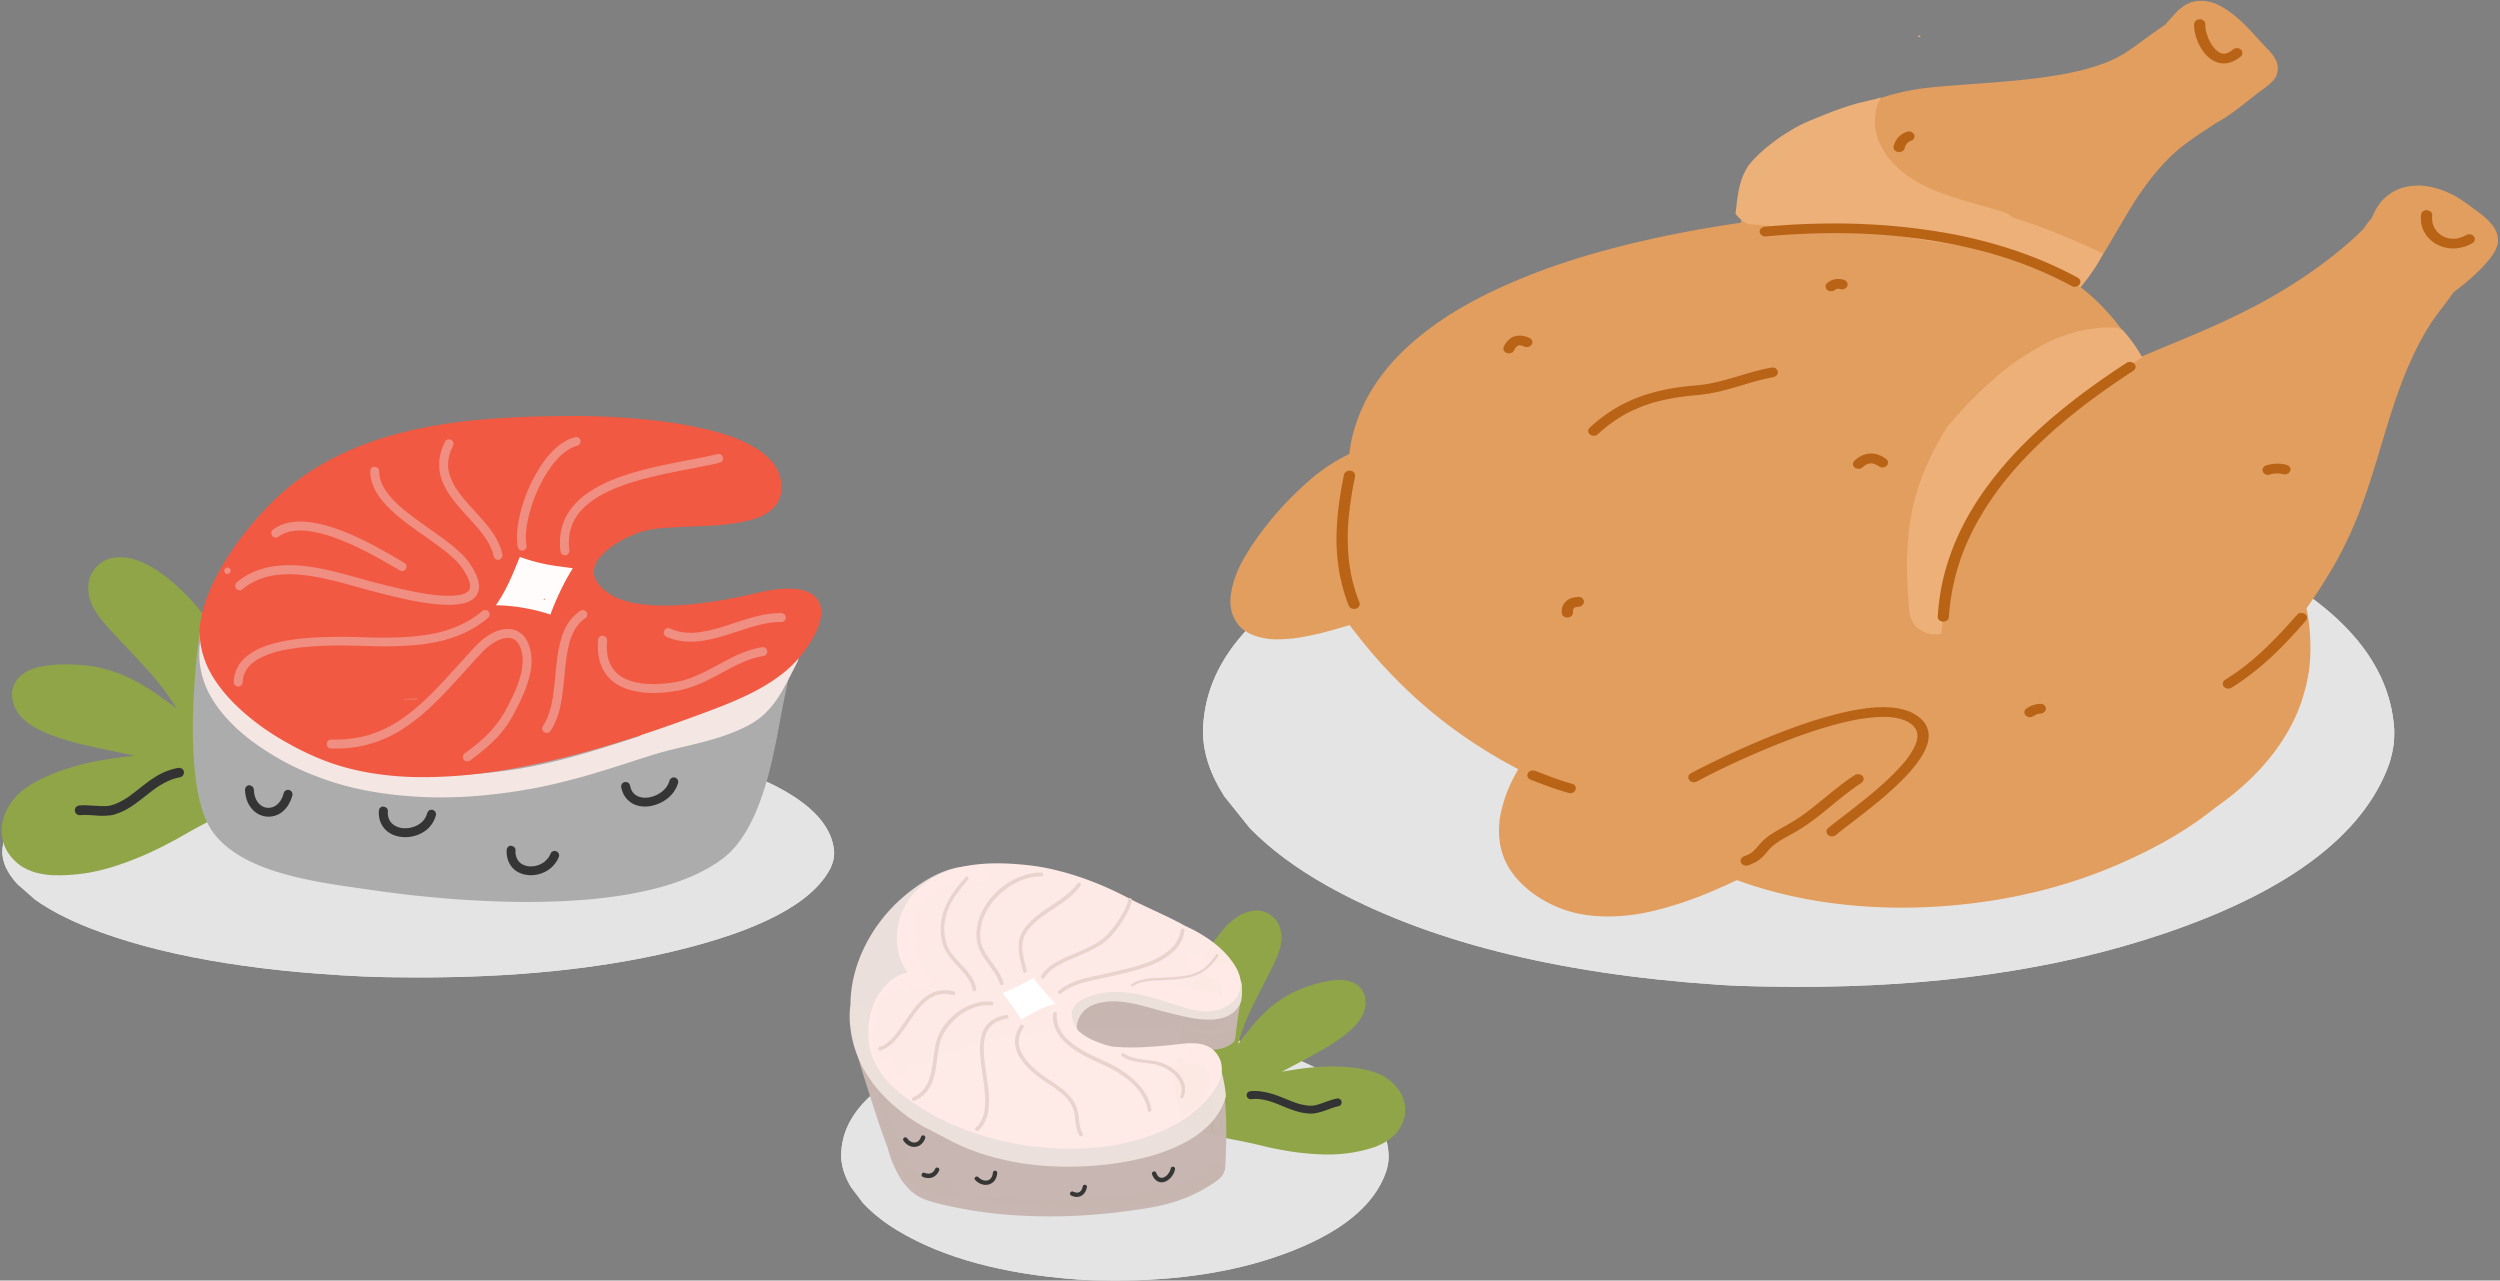 <?xml version="1.0" encoding="UTF-8"?> <svg xmlns="http://www.w3.org/2000/svg" width="1064" height="545" fill="none"><rect width="100%" height="100%" fill="#808080" stroke="none"/> <path d="M178.025 308c-50.125.348-91.874 5.564-125.149 15.698-33.308 10.134-50.94 22.802-51.852 38.153-.294 4.968 2.15 9.786 6.322 14.357l7.594 6.656c6.029 4.322 13.656 8.346 22.977 12.022 29.006 11.426 67.691 18.381 116.089 20.666 8.049.398 15.937.398 23.661.447 40.869.05 77.045-3.576 108.495-11.028 37.153-8.793 59.576-20.616 67.235-35.371.912-1.838 1.369-3.974 1.369-3.974.293-1.291.228-3.328.228-3.328-1.271-15.301-18.544-28.068-51.82-38.302-33.275-10.233-74.992-15.549-125.149-15.996Z" fill="#E4E4E4"></path> <path d="M178.025 308c-50.125.348-91.874 5.564-125.149 15.698-33.308 10.134-50.94 22.802-51.852 38.153-.294 4.968 2.15 9.786 6.322 14.357l7.594 6.656c6.029 4.322 13.656 8.346 22.977 12.022 29.006 11.426 67.691 18.381 116.089 20.666 8.049.398 15.937.398 23.661.447 40.869.05 77.045-3.576 108.495-11.028 37.153-8.793 59.576-20.616 67.235-35.371.912-1.838 1.369-3.974 1.369-3.974.293-1.291.228-3.328.228-3.328-1.271-15.301-18.544-28.068-51.82-38.302-33.275-10.233-74.992-15.549-125.149-15.996ZM474.516 437c-32.991.348-60.47 5.564-82.372 15.698-21.923 10.134-33.528 22.802-34.128 38.153-.193 4.968 1.415 9.786 4.161 14.357l4.998 6.656c3.969 4.322 8.988 8.346 15.123 12.022 19.092 11.426 44.554 18.381 76.409 20.666 5.298.398 10.49.398 15.574.447 26.899.05 50.71-3.576 71.41-11.028 24.454-8.793 39.213-20.616 44.254-35.371.6-1.838.901-3.974.901-3.974.193-1.291.15-3.328.15-3.328-.837-15.301-12.206-28.068-34.107-38.302-21.902-10.233-49.359-15.549-82.373-15.996Z" fill="#E4E4E4"></path> <path d="M474.516 437c-32.991.348-60.47 5.564-82.372 15.698-21.923 10.134-33.528 22.802-34.128 38.153-.193 4.968 1.415 9.786 4.161 14.357l4.998 6.656c3.969 4.322 8.988 8.346 15.123 12.022 19.092 11.426 44.554 18.381 76.409 20.666 5.298.398 10.49.398 15.574.447 26.899.05 50.71-3.576 71.41-11.028 24.454-8.793 39.213-20.616 44.254-35.371.6-1.838.901-3.974.901-3.974.193-1.291.15-3.328.15-3.328-.837-15.301-12.206-28.068-34.107-38.302-21.902-10.233-49.359-15.549-82.373-15.996ZM765.536 200c-71.789.708-131.582 11.334-179.239 31.978-47.704 20.644-72.956 46.449-74.263 77.718-.42 10.119 3.081 19.935 9.055 29.245l10.876 13.561c8.635 8.804 19.558 17 32.907 24.489 41.543 23.275 96.948 37.442 166.263 42.097 11.529.81 22.825.81 33.887.911 58.533.101 110.344-7.286 155.388-22.465 53.21-17.912 85.32-41.997 96.29-72.052 1.31-3.744 1.96-8.095 1.96-8.095.42-2.631.33-6.78.33-6.78-1.82-31.169-26.56-57.176-74.22-78.022-47.652-20.846-107.398-31.674-179.234-32.585Z" fill="#E4E4E4"></path> <path d="M765.536 200c-71.789.708-131.582 11.334-179.239 31.978-47.704 20.644-72.956 46.449-74.263 77.718-.42 10.119 3.081 19.935 9.055 29.245l10.876 13.561c8.635 8.804 19.558 17 32.907 24.489 41.543 23.275 96.948 37.442 166.263 42.097 11.529.81 22.825.81 33.887.911 58.533.101 110.344-7.286 155.388-22.465 53.21-17.912 85.32-41.997 96.29-72.052 1.31-3.744 1.96-8.095 1.96-8.095.42-2.631.33-6.78.33-6.78-1.82-31.169-26.56-57.176-74.22-78.022-47.652-20.846-107.398-31.674-179.234-32.585Z" fill="#E4E4E4"></path> <path d="M113.844 328.822c.178-.623.356-1.29.356-1.958.311-7.874-1.914-15.571-4.761-22.823-1.513-3.782-3.203-7.519-4.894-11.211-1.646-3.56-3.248-7.074-5.027-10.589-7.741-15.304-18.33-29.764-32.7-39.462-.445-.312-.89-.579-1.379-.89-2.581-1.646-5.428-2.892-8.32-3.826-3.248-1.068-6.629-1.113-9.966-.49-.4.089-.845.267-1.245.445-1.068.445-1.869.757-2.803 1.424a13.736 13.736 0 0 0-4.182 4.849c-1.691 3.381-1.691 7.252-.623 10.811.934 3.159 2.803 6.006 4.805 8.542 2.091 2.625 4.315 5.028 6.584 7.43 6.184 6.585 12.502 13.036 18.241 20.065 2.447 3.159 4.761 6.407 6.896 9.788.134.222.267.489.4.712-5.917-4.494-11.923-8.898-18.552-12.324a61.508 61.508 0 0 0-14.681-5.25c-2.803-.623-5.695-.89-8.587-1.112-5.828-.401-11.923-.267-17.618 1.157-2.892.711-5.561 2.091-7.697 4.182-1.156 1.112-2.135 2.891-2.58 4.449-.578 2.002-.4 3.781-.045 5.828.267 1.512 1.068 3.025 1.869 4.315.8 1.29 1.913 2.492 3.025 3.515 2.358 2.136 5.206 3.737 8.098 5.027 6.895 3.115 14.236 4.939 21.577 6.54 2.981.668 17.218 3.648 17.262 3.648-4.049.445-8.053.979-12.057 1.602-8.497 1.379-16.906 3.559-24.825 6.985-3.915 1.691-7.741 3.782-11.078 6.451-3.381 2.669-5.962 6.407-7.474 10.411-1.29 3.336-1.513 7.252-.623 10.722 1.023 4.226 3.56 7.518 6.896 10.188 1.557 1.201 3.47 2.091 5.294 2.803 2.091.845 4.45 1.201 6.629 1.512 2.047.267 4.182.267 6.229.223 2.669-.045 5.383-.267 8.008-.579 8.987-1.067 17.796-4.093 26.071-7.563 3.915-1.646 7.741-3.515 11.523-5.517 3.959-2.046 7.741-4.315 11.656-6.451 4.627-2.535 9.387-4.76 14.014-7.34 4.939-2.714 9.877-5.784 13.926-9.699 1.913-1.691 2.891-4.093 2.358-6.54Z" fill="#90A548"></path> <path d="M75.715 326.82c-2.18.4-4.271 1.112-6.273 2.002-1.87.845-3.604 1.913-5.25 3.07-3.248 2.269-6.228 4.894-9.476 7.207-1.958 1.335-4.004 2.491-6.23 3.292-.844.267-1.645.49-2.535.623-4.004.312-7.963-.534-11.967-.222-.534.044-1.024.133-1.47.534-.4.356-.666.889-.666 1.468 0 .534.178 1.068.534 1.468.356.356.934.712 1.468.667 2.936-.267 5.873.134 8.809.267 1.424.045 2.847 0 4.27-.178 1.558-.178 2.982-.756 4.406-1.334 2.89-1.157 5.472-2.981 7.919-4.85 2.447-1.824 4.76-3.781 7.252-5.561 2.046-1.379 4.182-2.58 6.54-3.515 1.2-.4 2.402-.712 3.648-.979 1.112-.222 1.779-1.379 1.557-2.446-.133-.534-.445-.935-.845-1.246-.49-.223-1.068-.356-1.691-.267Zm-2.402 4.849c-.045 0-.09.045-.178.045.044 0 .178-.045.178-.045Zm-6.852 3.648c-.133.089-.267.178-.356.267.134-.089.356-.267.356-.267Z" fill="#333"></path> <path d="M502.566 474.649c-.271-.454-.543-.908-.703-1.463-2.002-6.162-2.019-12.723-1.441-19.091.329-3.345.82-6.65 1.351-9.944.5-3.174.961-6.357 1.582-9.5 2.629-13.822 7.707-27.669 16.8-38.574.303-.352.556-.674.859-1.026 1.636-1.902 3.625-3.5 5.694-4.907 2.321-1.557 4.973-2.388 7.745-2.674.343.001.726.011 1.099.063.957.112 1.672.164 2.528.509a10.984 10.984 0 0 1 4.378 2.861c2.122 2.292 2.982 5.337 2.946 8.371-.036 2.691-.838 5.36-1.851 7.847-1.023 2.527-2.278 4.953-3.492 7.39-3.38 6.604-6.911 13.127-9.798 19.984a86.209 86.209 0 0 0-3.204 9.306l-.162.644c3.638-4.91 7.377-9.71 11.83-13.943 3.1-2.947 6.643-5.439 10.376-7.497 2.079-1.104 4.318-1.996 6.496-2.818 4.529-1.643 9.359-2.954 14.156-3.115 2.419-.075 4.867.413 7.022 1.557 1.167.637 2.374 1.799 3.037 2.909.914 1.473 1.203 2.874 1.371 4.588.159 1.24-.146 2.62-.492 3.818a14.133 14.133 0 0 1-1.559 3.464c-1.375 2.224-3.264 4.105-5.232 5.794-4.745 4.031-10.113 7.134-15.532 10.096-2.189 1.205-12.773 6.806-12.773 6.806 3.307-.537 6.574-1.085 9.89-1.491 7.026-.842 14.142-1.018 21.164-.147 3.446.441 6.972 1.244 10.194 2.571 3.262 1.337 6.14 3.691 8.26 6.497 1.769 2.332 2.841 5.388 2.956 8.331.134 3.548-1.103 6.75-3.154 9.618-.93 1.308-2.283 2.424-3.565 3.429-1.444 1.136-3.239 1.969-4.884 2.711-1.543.682-3.247 1.152-4.861 1.602-2.117.58-4.285 1.019-6.472 1.367-7.33 1.195-14.948.816-22.313-.056-3.456-.4-6.901-1.012-10.327-1.705-3.586-.733-7.121-1.667-10.657-2.431-4.221-.936-8.502-1.63-12.713-2.606-4.503-1.007-9.106-2.297-13.183-4.482-1.913-.911-3.199-2.607-3.366-4.663Z" fill="#90A548"></path> <path d="M532.186 464.421c-.484.049-.928.28-1.231.632a1.714 1.714 0 0 0-.375 1.148c.068.918.863 1.675 1.78 1.606 1.048-.078 2.046-.126 3.104-.074 2.056.176 4 .623 5.934 1.283 2.366.811 4.632 1.854 6.978 2.745 2.387.902 4.834 1.734 7.373 2.031 1.249.144 2.549.258 3.759.048a27.95 27.95 0 0 0 3.428-.849c2.289-.751 4.509-1.734 6.898-2.203.403-.07.807-.482.989-.864.183-.383.214-.847.104-1.26-.15-.424-.442-.797-.865-.989-.412-.233-.816-.163-1.259-.104-3.206.649-6.173 2.215-9.389 2.903-.716.12-1.401.118-2.127.107-1.934-.146-3.838-.583-5.661-1.171-3.072-1.075-6.022-2.462-9.103-3.496-1.581-.527-3.183-.974-4.875-1.23a17.843 17.843 0 0 0-5.462-.263Zm3.026 3.292s.081.02.132-.01c-.041-.01-.132.01-.132.01Zm6.226 1.313s.242.061.352.131c-.11-.07-.352-.131-.352-.131Z" fill="#333"></path> <path d="M230.645 256.712c-6.12-.122-46.003-.835-47.036-.857-3.942-.042-8.052.022-12.617.21-13.705.514-27.177 1.836-40.869 3.272 0 0-35.84 3.512-40.533 4.064-.648.075-1.232.563-1.466 1.26-.2-.101-.363-.128-.556-.177l-.133-.006c-.982-.03-1.79.704-1.946 1.732-1.359 8.505-2.325 17.662-2.92 28.002-.764 13.14-.652 23.95.35 34.039.564 5.615 1.42 10.393 2.615 14.642.652 2.301 1.366 4.328 2.19 6.206.813 1.826 1.894 3.664 3.173 5.417 1.308 1.776 2.964 3.576 5.13 5.428 1.74 1.496 3.79 2.944 6.237 4.408 4.279 2.524 9.238 4.677 15.212 6.565 4.781 1.521 10.113 2.85 16.758 4.131 4.957.965 9.883 1.723 15.798 2.564 0 0 10.109 1.477 13.266 1.906 4.695.637 9.566 1.219 14.481 1.742 11.36 1.201 22.603 1.998 33.464 2.38 1.646.058 3.263.095 4.909.154 10.919.24 21.048-.003 30.89-.728 12.585-.919 23.483-2.656 33.24-5.27 10.896-2.925 19.61-6.801 26.654-11.895 3.917-2.806 7.325-6.669 10.428-11.803 2.684-4.436 5.054-9.693 7.195-16.077 3.786-11.21 5.954-23.144 7.86-33.716.472-2.715 2.771-13.639 3.011-14.971.262-1.361.573-2.915.691-4.518.121-1.419.046-2.569-.219-3.584a7.307 7.307 0 0 0-1.652-3.121c-.734-.809-1.645-1.564-2.955-2.336-1.399-.837-2.855-1.532-4.593-2.342-1.396-.653-6.252-2.822-6.252-2.822-2.362-1.082-4.805-2.177-7.275-3.11a93.992 93.992 0 0 0-7.77-2.557c-5.171-1.486-10.864-2.758-17.403-3.871-10.963-1.871-22.846-3.043-38.567-3.771-5.694-.268-18.79-.59-18.79-.59Zm-62.5 3.26.318.003.184-.003c-.523.03-1.077.037-1.6.067.339-.027.708-.032 1.098-.067Z" fill="#ACACAC"></path> <path opacity=".98" d="M91.242 256.751c-3 5.119-5.291 10.707-6.081 16.615-.702 5.286-.29 10.608 1.33 15.715 1.508 4.887 4.145 9.411 7.307 13.405 3.403 4.351 7.382 8.163 11.724 11.602 4.611 3.633 9.57 6.79 14.664 9.635 5.756 3.19 11.814 5.778 18.021 7.973 12.444 4.411 25.558 6.526 38.705 7.341 13.044.831 26.155.068 39.104-1.727a225.08 225.08 0 0 0 20.633-3.819c7.158-1.678 14.259-3.717 21.262-5.872 6.93-2.118 13.798-4.463 20.676-6.573 5.945-1.831 12.061-3.081 18.106-4.611 6.229-1.532 12.389-3.344 18.234-5.978 2.589-1.172 5.132-2.469 7.434-4.124 2.565-1.829 4.748-4.073 6.685-6.542 4.264-5.476 7.047-11.802 10.262-17.905.956-1.814.622-4.112-.844-5.545-1.773-1.703-4.873-1.771-6.529.127a100.776 100.776 0 0 1-11.385 10.924 109.315 109.315 0 0 1-18.861 11.912c-.634-1.009-1.699-1.74-2.854-2.034-1.207-.286-2.355-.027-3.454.542-6.85 3.637-13.995 6.739-20.558 10.858-1.537.981-2.398 2.727-2.196 4.518-1.257.408-2.564.825-3.821 1.233-8.118 2.621-16.267 5.22-24.494 7.489-7.969 2.227-16.003 4.043-24.161 5.402-16.061 2.495-32.365 3.442-48.568 1.998-11.433-1.164-22.743-3.561-33.513-7.575a112.265 112.265 0 0 1-24.291-13.089c-4.489-3.363-8.717-7.083-12.304-11.432a44.304 44.304 0 0 1-4.99-8.064c-.923-2.179-1.618-4.42-2.033-6.732-.318-2.195-.37-4.378-.246-6.616.339-2.721.98-5.357 1.89-7.982a46.2 46.2 0 0 1 3.375-6.762c1.269-2.18.284-5.088-1.858-6.284a4.686 4.686 0 0 0-2.066-.547c-1.785.069-3.411.984-4.305 2.524Z" fill="#F5E8E4"></path> <path d="M251.799 177.125c-.952-.009-1.934-.04-2.886-.049-4.975-.065-9.985-.018-14.7.062-7.378.102-14.201.38-20.793.781-15.484.951-28.941 2.878-41.12 5.873-14.364 3.548-27.127 8.72-37.986 15.415-6.045 3.722-11.609 7.976-16.578 12.664-4.765 4.471-9.468 9.672-13.927 15.416-5.106 6.506-9.382 13.251-12.728 20.035-3.625 7.356-5.734 14.447-6.212 20.992-.025.348.032.708.14 1.061.015 1.107.06 2.235.187 3.378.231 2.314.804 4.785 1.788 7.694 1.591 4.583 4.207 9.138 8.125 13.91 3.303 4.05 7.387 8.031 12.483 12.064 4.313 3.416 9.036 6.584 14.45 9.616 4.842 2.752 9.761 5.15 14.636 7.104 10.665 4.348 23.046 6.841 36.825 7.478l3.345.109c5.802.119 11.895-.097 18.655-.604 7.04-.576 14.34-1.511 22.306-2.92 13.413-2.369 27.756-5.887 43.835-10.788 11.464-3.515 23.87-7.76 39.091-13.423 6.086-2.276 12.583-4.801 18.901-7.958 6.977-3.498 12.563-7.28 17.073-11.526 2.462-2.315 4.662-4.957 6.789-8.064 2.214-3.226 3.79-6.141 4.85-8.974.898-2.36 2.58-8.301-1.179-12.227-2.306-2.411-5.851-3.624-10.855-3.71-.318-.003-.665-.028-1.004-.001-2.531.027-5.184.285-8.144.776-1.981.337-3.945.778-5.879 1.24l-1.759.408c-11.55 2.631-21.794 4.16-31.381 4.661-2.596.117-4.942.142-7.194.099-4.554-.078-8.59-.554-12.357-1.336-2.91-.705-5.424-1.578-7.661-2.706-1.532-.842-2.904-1.842-4.248-3.004a24.982 24.982 0 0 1-2.55-2.954c-.43-.724-.78-1.435-1.056-2.184a10.093 10.093 0 0 1-.359-1.951c.006-.635.072-1.226.181-1.877.196-.77.482-1.475.862-2.248.598-1.071 1.337-2.085 2.26-3.101 1.586-1.675 3.483-3.214 5.801-4.766 3.483-2.21 7.295-3.997 11.336-5.344 2.344-.712 4.694-1.054 6.484-1.256 3.036-.344 6.259-.507 8.855-.623l-.215-.02c1.446-.042 11.551-.439 15.157-.688 4.364-.289 9.443-.743 14.43-1.948 3.155-.759 7.698-2.106 10.918-5.147a11.801 11.801 0 0 0 3.072-4.654c.533-1.484.752-3.287.688-5.205-.04-.76-.082-1.704-.279-2.624-.152-.794-.384-1.603-.782-2.623-.476-1.352-1.278-2.758-2.383-4.248-.872-1.183-1.981-2.356-3.594-3.714-1.195-1.054-2.588-2.023-4.277-3.026-7.724-4.624-16.782-6.979-24.65-8.649-8.06-1.719-16.726-2.921-27.313-3.742-5.734-.526-11.642-.813-17.474-.954Zm-31.778 5.33.133.006c-1.416.063-2.78.119-4.115.197 1.283-.07 2.618-.147 3.931-.195l.051-.008Z" fill="#F15942"></path> <path d="M172.028 297.497c-.073.038-.138.127-.212.165 1.853.026 3.728.023 5.572-.003.117-.097.225-.246.342-.344-1.866.055-5.702.182-5.702.182Z" fill="#EF8F83"></path> <path opacity=".98" d="M214.344 252.273c-1.008 1.822-2.097 3.63-3.336 5.33.318.003.605-.016.901.017 3.684.082 7.334.46 10.974 1.104a81.347 81.347 0 0 1 11.374 2.81c1.545-4.125 3.282-8.2 5.301-12.162a83.336 83.336 0 0 1 4.236-7.504c-2.604-.437-5.205-.689-7.83-1.095a71.737 71.737 0 0 1-9.045-1.935 78.108 78.108 0 0 1-5.7-1.825c-2.121 5.165-4.13 10.366-6.875 15.26Zm16.813 2.802a8.28 8.28 0 0 1 .823-.314 3.98 3.98 0 0 0-.061.458 37.638 37.638 0 0 1-.762-.144Z" fill="#fff"></path> <path opacity=".98" d="M95.98 241.852c-.285.204-.464.575-.52.9-.078.673.472 1.485 1.188 1.504.369-.005.678-.053.985-.286.285-.203.464-.575.519-.9.079-.673-.471-1.485-1.187-1.504-.37.005-.678.053-.985.286ZM305.605 193.187c-5.723 1.4-11.51 2.387-17.324 3.538-6.837 1.363-13.658 2.83-20.33 4.907-6.298 1.939-12.499 4.497-17.93 8.254-4.854 3.403-8.951 8.086-10.666 13.822-1.102 3.58-1.257 7.301-.807 11.007.132 1.009 1.145 1.748 2.155 1.616a1.95 1.95 0 0 0 1.616-2.155c-.116-.906-.18-1.82-.223-2.764-.004-1.875.177-3.752.602-5.588a21.329 21.329 0 0 1 1.912-4.816 24.027 24.027 0 0 1 3.574-4.654c1.965-1.946 4.194-3.563 6.507-4.982 5.49-3.213 11.593-5.385 17.687-7.107-.155.024-.301.1-.456.124 6.073-1.693 12.232-3.002 18.407-4.209 5.255-1.01 10.548-1.946 15.763-3.214.507-.132.904-.3 1.229-.747.305-.418.438-.914.357-1.429-.051-.494-.33-.926-.747-1.23a2.173 2.173 0 0 0-1.12-.405l-.206.032Zm-50.423 17.949c-.147.076-.264.173-.388.219.124-.046.388-.219.388-.219Zm-12.348 14.376c-.014.082-.049.193-.063.274.036-.111.063-.274.063-.274ZM244.957 186.016c-1.574.405-2.99.971-4.396 1.772a23.027 23.027 0 0 0-4.142 3.054c-2.799 2.525-5.119 5.583-7.075 8.768a65.202 65.202 0 0 0-8.652 22.274 39.91 39.91 0 0 0-.654 5.595c-.072 1.728-.003 3.513.294 5.236.183 1.001 1.124 1.778 2.155 1.616 1.009-.132 1.799-1.154 1.616-2.155-.184-1.001-.272-2.07-.301-3.095-.002-3.38.557-6.716 1.36-10.011a64.94 64.94 0 0 1 6.199-15.524c1.845-3.221 3.98-6.276 6.571-8.954a24.498 24.498 0 0 1 4.343-3.455 17.745 17.745 0 0 1 3.088-1.356c.052-.008.103-.016.125-.046.507-.132.904-.3 1.23-.747.304-.418.437-.914.356-1.43a1.9 1.9 0 0 0-.747-1.229 2.158 2.158 0 0 0-1.12-.405c-.022.03-.125.046-.25.092Zm-7.126 8.777c-.022.029-.043.059-.095.067.022-.03.095-.067.095-.067ZM190.329 187.115c-.491.235-.782.571-1.027 1.032a24.125 24.125 0 0 0-1.988 5.673c-.389 1.725-.483 3.483-.363 5.26.193 3.244 1.343 6.365 2.946 9.177 3.426 6.011 8.532 10.782 13.017 15.967 1.709 1.977 3.332 4.073 4.692 6.342.877 1.552 1.63 3.15 2.163 4.863.116.404.181.816.297 1.221.213 1.022 1.094 1.756 2.155 1.616.979-.154 1.8-1.154 1.616-2.155-1.196-5.94-4.924-10.847-8.845-15.302-3.989-4.551-8.431-8.792-11.551-14.033-.848-1.531-1.6-3.129-2.125-4.79a16.131 16.131 0 0 1-.601-3.999c-.004-1.372.176-2.747.489-4.117.4-1.489.971-2.899 1.653-4.273.46-.944-.147-2.116-1.074-2.473-.223-.07-.445-.141-.681-.131-.244-.04-.502 0-.773.122ZM158.334 198.95c-.38.271-.72.8-.72 1.302-.004.819-.007 1.638.122 2.463.108.854.319 1.693.56 2.553.44 1.462 1.049 2.819 1.813 4.152 1.836 3.118 4.256 5.749 6.88 8.163 2.81 2.596 5.838 4.894 8.94 7.154 3.16 2.303 6.356 4.495 9.517 6.798 2.893 2.108 5.801 4.319 8.36 6.822.786.801 1.52 1.61 2.241 2.5a28.197 28.197 0 0 1 1.996 2.962c.666 1.216 1.311 2.461 1.735 3.821.171.58.238 1.177.305 1.774-.003.318-.057.643-.09.939-.071.222-.171.423-.242.645l-.435.596c-.255.225-.54.428-.825.632a8.638 8.638 0 0 1-1.71.717c-1.647.443-3.342.577-5.024.63.052-.008.103-.016.133.006a5.984 5.984 0 0 1-.502-.001c.103-.016.185-.002.288-.019-5.298.066-10.66-.783-15.84-1.818-4.166-.799-8.291-1.842-12.408-2.833-.355-.076-.74-.174-1.096-.251-8.938-2.267-17.687-5.173-26.743-6.841-8.923-1.663-18.479-2.144-27.043 1.339-2.782 1.123-5.409 2.724-7.722 4.645-.795.653-.978 1.844-.347 2.669.602.803 1.874 1 2.669.347a30.728 30.728 0 0 1 3.494-2.476 30.86 30.86 0 0 1 6.339-2.685c2.963-.808 6.02-1.183 9.096-1.269 7.173-.07 14.284 1.323 21.186 3.066 4.347 1.113 8.689 2.36 13.023 3.554 2.815.773 5.673 1.487 8.532 2.2 4.642 1.147 9.277 2.241 13.967 3.011 2.715.471 5.465.832 8.191 1.038 2.563.179 5.162.246 7.734-.025a19.065 19.065 0 0 0 3.378-.689c.985-.287 1.864-.741 2.735-1.248 1.683-1.056 2.772-2.865 3.018-4.831.126-1.05 0-2.192-.265-3.207-.344-1.345-.863-2.637-1.508-3.883a35.183 35.183 0 0 0-2.687-4.332c-.969-1.3-2.078-2.473-3.259-3.608-2.529-2.481-5.348-4.627-8.181-6.691-3.131-2.282-6.357-4.496-9.518-6.799-3.518-2.564-7.023-5.209-10.143-8.258-1.788-1.806-3.439-3.739-4.782-5.905a20.177 20.177 0 0 1-1.63-3.652 15.786 15.786 0 0 1-.485-3.093.623.623 0 0 0-.011-.236c.001-.502-.072-.966-.403-1.39a1.887 1.887 0 0 0-1.301-.72.28.28 0 0 1-.163-.027c-.385-.098-.811.048-1.169.289Zm9.711 14.427c.06.043.128.138.187.182-.067-.095-.187-.182-.187-.182Zm.247.225c.03.022.089.065.098.117-.03-.022-.098-.117-.098-.117Zm25.267 24.53c.06.043.098.116.157.16-.059-.044-.157-.16-.157-.16Zm-71.182 6.154c-.052.008-.082-.014-.133-.006a.53.53 0 0 1 .133.006Zm69.217 9.26.052-.008-.052.008Z" fill="#EF8F83"></path> <path opacity=".98" d="M123.062 222.417a17.108 17.108 0 0 0-6.874 2.98c-.825.632-.948 1.866-.347 2.669.661.847 1.836.927 2.669.347.328-.263.665-.474 1.001-.685.945-.545 1.965-.942 2.994-1.289 1.595-.435 3.231-.612 4.861-.657 3.063-.005 6.125.491 9.146 1.232 4.733 1.211 9.296 3.03 13.759 5.05 4.293 1.941 8.471 4.164 12.584 6.476 2.38 1.369 4.731 2.717 7.089 4.116.44.275.892.468 1.43.357.493-.051.925-.33 1.229-.748.304-.417.459-.943.357-1.429-.043-.442-.317-1.007-.748-1.229-6.078-3.562-12.186-7.146-18.553-10.187-3.714-1.794-7.559-3.409-11.459-4.698-3.737-1.263-7.639-2.235-11.556-2.623a34.359 34.359 0 0 0-2.319-.138c-1.72-.021-3.527.078-5.263.456Zm39.673 16.036.12.087-.12-.087Zm.141.057c.09.065.231.122.32.188a1.732 1.732 0 0 1-.32-.188ZM205.289 260.058a50.857 50.857 0 0 1-5.657 4.004c-3.441 1.966-7.088 3.463-10.873 4.585.154-.024.301-.1.455-.124-7.711 2.187-15.762 2.711-23.768 2.859.155-.025.318.003.502 0-3.475.07-6.952-.044-10.4-.137-1.617-.037-3.211-.103-4.828-.14-6.651-.145-13.322-.075-19.949.437-6.362.523-12.813 1.483-18.81 3.824-4.904 1.905-9.627 5.128-11.579 10.188a14.298 14.298 0 0 0-.905 4.5c-.023 1.033.603 1.991 1.704 2.109.968.112 2.065-.641 2.109-1.704.056-.828.14-1.633.328-2.455.261-.86.582-1.676.985-2.478.518-.9 1.135-1.684 1.863-2.432.961-.943 2.049-1.748 3.227-2.487 2.372-1.376 4.994-2.342 7.596-3.094 3.698-1.002 7.461-1.593 11.278-2.007 4.156-.441 8.323-.646 12.506-.748-.184.002-.317-.003-.502-.001 5.925-.111 11.868.066 17.811.242 2.281.065 4.584.099 6.879.082 5.187-.101 10.357-.305 15.507-.981 4.78-.671 9.517-1.784 14.024-3.521a46.573 46.573 0 0 0 12.863-7.565c.795-.653.978-1.843.347-2.669-.361-.445-.933-.725-1.486-.717-.472.021-.877.137-1.227.43Zm-88.095 17.523c-.125.046-.25.092-.383.087.133.005.383-.087.383-.087Zm-7.229 2.904c-.074.038-.169.106-.242.144.073-.038.242-.144.242-.144ZM215.656 267.701c-1.682.053-3.299.518-4.862 1.159-1.761.725-3.392 1.774-4.875 2.931-1.672 1.292-3.171 2.848-4.618 4.395-1.542 1.616-10.424 11.487-13.457 14.709l-3.471 3.635.022-.03c-5.088 5.103-10.564 9.924-16.771 13.618-3.537 2.034-7.241 3.671-11.129 4.81-4.051 1.111-8.183 1.707-12.388 1.838-.973.021-1.977.02-2.959-.011-.502 0-.966.073-1.389.403a1.887 1.887 0 0 0-.72 1.302c-.113.968.641 2.065 1.674 2.087 4.755.178 9.532-.175 14.167-1.272a52.047 52.047 0 0 0 12.181-4.5c7.664-4.002 14.19-9.701 20.232-15.799 3.187-3.246 6.277-6.61 9.338-9.995 3.06-3.385 6.061-6.814 9.248-10.061a26.714 26.714 0 0 1 4.607-3.628 20.438 20.438 0 0 1 3.308-1.47 10.79 10.79 0 0 1 2.217-.348c.531.023 1.041.075 1.559.178.415.12.808.27 1.21.471.379.231.707.47 1.022.79.382.415.742.861 1.029 1.344.439.776.753 1.598 1.015 2.428.373 1.368.562 2.738.604 4.184-.008 2.14-.332 4.277-.828 6.336-1.494 5.622-4.123 10.92-6.924 15.954-1.975 3.4-4.346 6.466-7.097 9.301-3.035 3.038-6.393 5.704-9.857 8.202-.855.609-.948 1.865-.347 2.669.661.847 1.836.927 2.669.347 4.194-3.062 8.223-6.335 11.771-10.14a44.086 44.086 0 0 0 4.677-6.042c1.38-2.144 2.581-4.419 3.731-6.686 2.386-4.653 4.474-9.523 5.488-14.673.49-2.427.647-4.961.34-7.421-.126-1.142-.386-2.29-.718-3.4a15.844 15.844 0 0 0-1.115-2.73c-.439-.776-.891-1.471-1.52-2.112-.697-.735-1.442-1.279-2.312-1.776-1.242-.676-2.633-.96-4.036-.977-.266-.012-.502-.001-.716-.02Zm-9.872 9.287c-.043.06-.116.097-.16.157a.655.655 0 0 0 .16-.157Zm16.647 4.095.024.155c-.038-.073-.024-.155-.024-.155Zm-7.863 22.255-.087.12.087-.12Zm-58.095 9.62a1.108 1.108 0 0 0-.301.1.656.656 0 0 1 .301-.1ZM246.809 260.091c-1.411.934-2.628 2.102-3.725 3.357-1.11 1.337-2.004 2.877-2.765 4.422-.731 1.567-1.292 3.213-1.719 4.865-.498 1.874-.863 3.753-1.199 5.655-1.195 7.529-1.199 15.241-2.994 22.653-.596 2.259-1.385 4.469-2.485 6.543l-.78 1.258c-.579.857-.504 2.007.369 2.689.783.616 2.058.495 2.689-.37 3.588-5.237 4.717-11.673 5.436-17.86.776-6.328.983-12.751 2.513-18.986.561-2.148 1.314-4.247 2.401-6.239a20.091 20.091 0 0 1 2.355-3.169c.714-.667 1.458-1.312 2.299-1.84.864-.558.941-1.917.347-2.669a1.883 1.883 0 0 0-1.301-.72.289.289 0 0 1-.163-.027 2.44 2.44 0 0 0-1.278.438ZM254.574 272.183c-.357 4.123-.033 8.377 1.776 12.16.745 1.547 1.709 2.98 2.907 4.218a19.709 19.709 0 0 0 1.935 1.729c.724.574 1.564 1.049 2.375 1.503 1.45.828 3.045 1.397 4.623 1.862 1.823.506 3.672.85 5.579 1.052 3.998.403 8.032.192 11.987-.349 1.422-.197 2.865-.423 4.241-.745 1.707-.4 3.375-.873 4.998-1.471 3.129-1.098 6.141-2.601 9.072-4.117 5.634-2.971 11.139-6.264 17.276-8.046 1.191-.319 2.361-.608 3.576-.773 1.031-.162 1.778-1.124 1.616-2.155-.132-1.009-1.124-1.778-2.155-1.616-3.011.499-5.958 1.411-8.813 2.572-2.781 1.123-5.441 2.517-8.071 3.934-5.311 2.84-10.62 5.865-16.456 7.547-2.073.59-4.187.921-6.308 1.201a59.36 59.36 0 0 1-5.713.448c-3.055.057-6.128-.174-9.119-.893a23.633 23.633 0 0 1-4.808-1.86c-1.049-.627-2.033-1.344-2.879-2.189a16.312 16.312 0 0 1-1.916-2.445c-.59-1.07-1.026-2.163-1.388-3.295-.406-1.574-.605-3.18-.649-4.81-.021-.974.039-1.934.122-2.924.074-1.042-.603-1.992-1.705-2.109a.277.277 0 0 1-.162-.028c-.939-.09-1.859.609-1.941 1.599Zm3.686 2.96a.79.79 0 0 1-.019.214c.014-.081.019-.214.019-.214Z" fill="#EF8F83"></path> <path opacity=".98" d="M332.666 260.93c-2.325-.005-4.647.175-6.907.583-2.363.423-4.672 1.023-6.973 1.675-4.572 1.325-9.066 2.981-13.616 4.276-3.522.949-7.098 1.721-10.749 1.845-2.059.007-4.069-.18-6.046-.662a24.592 24.592 0 0 1-3.27-1.15c-.966-.43-2.095.117-2.473 1.074-.399.987.088 2.073 1.075 2.473 12.332 5.379 25.283-1.116 37.192-4.49-.155.024-.302.1-.456.124 3.638-1.047 7.369-1.843 11.153-1.962.236-.01.502.001.716.02.502 0 .966-.073 1.39-.403.401-.301.668-.792.72-1.301a1.965 1.965 0 0 0-.403-1.39c-.374-.364-.903-.703-1.353-.712Zm-.782 3.767Zm-26.31 2.651c-.125.046-.279.07-.404.116.155-.024.404-.116.404-.116Z" fill="#EF8F83"></path> <path opacity=".98" d="M106.14 334.167c-1.026.029-1.862.926-1.855 1.981.042 1.446.299 2.911.753 4.293.454 1.381 1.172 2.588 2.088 3.712 1.463 1.751 3.591 3.028 5.883 3.329 2.374.314 4.794-.251 6.737-1.665 2.441-1.783 3.894-4.467 4.689-7.312.267-.992-.456-2.067-1.441-2.282-1.044-.259-2.016.448-2.283 1.441-.119.415-.217.8-.367 1.193a12.132 12.132 0 0 1-1.223 2.305c-.399.485-.828.948-1.317 1.368-.423.331-.885.588-1.324.816a8.044 8.044 0 0 1-1.338.394c-.442.043-.914.065-1.364.056-.489-.082-.977-.164-1.451-.327a6.715 6.715 0 0 1-1.302-.72 12.255 12.255 0 0 1-1.181-1.135 10.154 10.154 0 0 1-.967-1.617 12.595 12.595 0 0 1-.682-2.323 15.642 15.642 0 0 1-.139-1.563c-.051-.995-.867-1.818-1.849-1.849-.016-.103-.067-.095-.067-.095Zm12.908 7.033-.13.178.13-.178ZM163.052 343.272c-.472.021-.972.205-1.306.601-.385.404-.497.87-.519 1.402-.053 1.513.138 3.068.652 4.492a9.785 9.785 0 0 0 2.411 3.583c2.079 1.972 4.932 2.818 7.723 2.934 1.411.07 2.832-.127 4.178-.47 1.376-.322 2.711-.901 3.94-1.649a11.394 11.394 0 0 0 3.179-2.796c1.038-1.299 1.755-2.784 2.213-4.414.266-.993-.457-2.068-1.441-2.283-1.045-.259-2.016.449-2.283 1.441-.093.252-.134.496-.226.749a12.764 12.764 0 0 1-.957 1.813c-.464.575-.98 1.158-1.542 1.616-.665.474-1.36.926-2.101 1.254-.843.343-1.725.614-2.645.811-.928.146-1.85.158-2.781.12a10.073 10.073 0 0 1-2.384-.551c-.593-.25-1.144-.56-1.672-.899-.396-.334-.792-.668-1.114-1.04a8.888 8.888 0 0 1-.778-1.251c-.184-.5-.346-1.029-.449-1.514-.105-.67-.107-1.357-.057-2.051.052-1.012-.918-1.81-1.87-1.819-.12-.087-.149-.109-.171-.079ZM217.477 359.924c-1.077.037-1.81.918-1.854 1.981-.04 1.432.135 2.884.611 4.235.439 1.278 1.17 2.405 2.091 3.396.794.852 1.852 1.531 2.928 1.996.594.25 1.24.492 1.869.631.659.161 1.302.218 1.974.298 1.256.093 2.501-.049 3.73-.295 1.251-.276 2.47-.757 3.59-1.356 2.337-1.264 4.271-3.417 5.315-5.851.214-.483.304-.92.142-1.449-.154-.477-.485-.901-.916-1.124-.431-.223-.971-.296-1.448-.142-.456.124-.953.493-1.124.916-.264.675-.639 1.315-1.022 1.903a14.988 14.988 0 0 1-1.564 1.645c-.635.496-1.338.897-2.049 1.246-.749.276-1.528.53-2.271.673-.803.1-1.563.14-2.39.085a8.113 8.113 0 0 1-1.947-.46c-.483-.215-.944-.46-1.413-.756-.366-.312-.702-.603-1.024-.975-.271-.38-.521-.789-.74-1.178-.214-.521-.354-1.079-.495-1.638-.097-.619-.091-1.254-.055-1.867.053-1.012-.918-1.81-1.87-1.819.014-.081-.016-.103-.068-.095ZM284.885 332.391c-.071.222-.142.445-.234.697-.264.675-.617 1.285-1.022 1.903a12.402 12.402 0 0 1-1.841 1.9 13.958 13.958 0 0 1-2.752 1.647c-.917.381-1.85.66-2.852.843-.854.108-1.665.156-2.522.079a10.183 10.183 0 0 1-1.836-.424c-.483-.215-.944-.46-1.383-.734-.336-.291-.702-.603-.995-.953a6.308 6.308 0 0 1-.793-1.354c-.252-.595-.401-1.205-.549-1.816-.214-1.023-1.431-1.545-2.394-1.288-.478.154-.901.485-1.124.916-.245.461-.275.941-.143 1.448.292 1.354.798 2.727 1.611 3.867a9.904 9.904 0 0 0 2.967 2.757c1.05.627 2.273 1.016 3.493 1.221 1.332.24 2.675.214 4.015.004 5.412-.85 10.572-4.485 12.069-9.923.267-.993-.456-2.067-1.441-2.283-.111-.035-.244-.04-.377-.046a2.053 2.053 0 0 0-1.897 1.539Z" fill="#333"></path> <path d="M1063.1 101.36c-.1-.791-.24-1.477-.5-2.23-.26-.75-.67-1.463-1.05-2.177-.59-1.053-1.53-2.028-2.39-2.936-.78-.806-1.6-1.543-2.45-2.244-1.75-1.47-3.7-2.728-5.49-4.128-3.42-2.632-7.23-4.977-11.45-6.553-1.73-.643-3.58-1.214-5.42-1.578-2.37-.487-4.76-.664-7.18-.46-2.35.2-4.45.706-6.57 1.557-2.01.813-3.81 2.034-5.37 3.387-1.6 1.388-2.86 3.112-3.89 4.865-.73 1.192-1.29 2.449-1.77 3.703a49.941 49.941 0 0 0-3.66 4.858c-1.78 1.739-3.57 3.477-5.4 5.113-11.279 9.927-24.179 18.795-39.459 27.037-9.03 4.762-18.82 9.338-29.89 13.949-2.6 1.071-16.547 6.862-20.563 8.592-1.256-2.242-2.551-4.449-3.964-6.618-5.611-8.642-12.6-16.661-21.104-23.259 1.732-2.219 3.498-4.681 5.412-7.561 3.637-5.41 7.024-11.261 10.033-16.377 2.437-4.136 5.178-8.831 8.005-13.288 5.319-8.041 10.676-14.704 16.621-20.073 2.84-2.56 6.01-4.853 9.41-7.187 1.45-.97 7.32-4.853 8.45-5.608.24-.11.47-.22.67-.33 2.36-1.304 4.51-2.811 6.65-4.352 3.95-2.866 7.69-6.002 11.59-8.936 2.89-2.147 6.49-4.555 6.96-8.051.16-1.28.14-2.004-.13-3.273-.23-.994-.77-1.876-1.27-2.793-.97-1.733-2.56-3.242-4-4.72-5.82-6.223-11.22-13.043-19.27-17.309a17.684 17.684 0 0 0-4.7-1.7c-.48-.09-.92-.182-1.4-.204-1.12-.107-2.16-.183-3.27-.05-.83.127-1.55.215-2.34.444-.75.192-1.46.556-2.16.886-1.11.478-2.04 1.297-2.94 2.01-1.05.822-1.94 1.778-2.79 2.732-1.24 1.344-2.4 2.755-3.64 4.099-2.579 1.69-5.08 3.483-7.502 5.238l-.508.359c-3.672 2.686-7.729 5.865-12.246 8.229-3.887 2.07-8.544 3.68-14.475 5.289-14.879 3.679-30.463 4.825-45.53 5.923-2.425.169-8.547.645-8.547.645-7.433.58-15.066 1.132-22.352 2.743-7.009 1.535-14.115 3.935-21.12 7.09-19.951 9.024-42.863 26.44-48.315 48.694-18.213 2.63-36.243 6.12-53.924 10.737-13.607 3.541-26.994 7.835-39.837 13.149-12.606 5.204-24.749 11.326-35.616 18.966-5.472 3.873-10.656 8.083-15.271 12.691-4.539 4.503-8.506 9.508-11.831 14.702-3.363 5.264-5.877 10.988-7.712 16.797-1.173 3.722-1.907 7.535-2.36 11.376-.039.035-.119.037-.158.073-2.792 1.317-5.617 2.911-8.631 4.889-6.026 3.992-11.194 8.822-14.996 12.58-4.23 4.115-8.25 8.673-12.291 13.887a112.76 112.76 0 0 0-9.189 13.698c-2.662 4.694-4.437 9.742-5.141 14.624-.774 5.263.55 10.021 3.63 13.455 2.218 2.458 5.651 4.193 9.937 5.077.961.181 2.001.36 3.08.468 2.596.24 5.3.098 7.646-.069 2.585-.173 5.083-.586 6.985-.948 5.669-1.015 11.165-2.543 16.302-4.062.949-.267 1.937-.57 2.964-.874 8.929 12.002 19.152 23.244 30.74 33.414 12.241 10.739 26.079 20.124 41.029 27.928-3.008 5.116-5.182 10.176-6.634 15.388-1.855 6.534-2.085 12.748-.696 18.435a28.217 28.217 0 0 0 3.66 8.661c1.998 3.153 4.626 6.082 8.089 8.92 4.807 3.939 10.587 7.024 16.773 8.926 1.566.475 3.131.881 4.653 1.185 4.686.942 9.715 1.323 15.406 1.1 5.89-.194 12.037-1.188 18.881-2.96 6.803-1.77 13.474-4.02 20.447-6.899a250.747 250.747 0 0 0 12.438-5.544c13.437 4.913 27.628 8.219 42.096 10 18.307 2.297 37.067 2.238 55.415.189 17.991-1.97 35.769-5.969 52.535-12.01 8.64-3.096 17.024-6.806 25.119-10.888 7.507-3.79 14.717-8.055 21.447-12.823 2.5-1.793 4.96-3.618 7.33-5.545.36-.251.75-.503 1.1-.754 17.43-12.438 29.57-27.597 35.18-43.889a78.523 78.523 0 0 0 3.3-13.608c.63-4.569.74-9.4.42-15.255a79.17 79.17 0 0 0-1.5-11.064c3.65-5.134 7.24-10.715 10.98-17.023 4.6-7.85 8.559-16.2 12.089-25.538 3.27-8.676 5.94-17.542 8.5-26.095 0 0 2.81-9.423 4.35-14.155 5.03-15.759 10.31-28.214 17.2-38.815 1.3-2.001 2.8-3.904 4.11-5.629 0 0 1.92-2.535 2.73-3.626.92-1.232 1.8-2.463 2.61-3.692a94.35 94.35 0 0 0 6.98-5.569c3.5-3.026 6.8-6.323 9.41-9.946.99-1.406 1.83-3.015 2.26-4.613.29-.94.39-1.908.24-2.869Zm-306.6-8.805.075-.175s.038-.035.078-.036l.039-.036-.117.072-.113.245.038-.07Zm219.791 149.724-.07.14.19-.281-.12.141Zm.16-.142v-.034.034Z" fill="#E29E5F"></path> <path opacity=".98" d="M874.602 144.323c-7.144 3.171-13.67 7.248-19.709 11.792-9.711 7.551-18.169 16.164-25.941 25.271-5.837 9.123-10.433 18.829-13.437 28.971-2.391 8.003-3.352 16.276-3.761 24.5-.437 8.669.154 17.378.98 26.013.498 5.257 5.589 9.43 11.821 9.091a9.73 9.73 0 0 0 1.731-.218c.681-11.345 3.422-22.472 7.795-33.13.026-1.951.131-3.87.276-5.825.159-1.407.319-2.848.518-4.257 1.123-.817 2.083-1.801 2.802-2.984a640.026 640.026 0 0 1 6.857-10.828c1.445-2.058 2.931-4.117 4.497-6.11 4.818-5.879 10.158-11.396 15.904-16.582 8.831-9.409 18.629-18.161 29.197-26.146 3.252-2.449 6.505-4.864 10-7.08a207.655 207.655 0 0 1 7.656-4.656c-2.833-4.894-4.936-7.76-8.421-11.758-1.11-.141-1.599-.871-2.706-.91-3.957-.235-7.862.008-11.755.661-5.035.786-9.773 2.317-14.304 4.185ZM839.306 105.466c2.303.457 4.57.98 6.838 1.535 6.276 1.582 12.411 3.493 18.477 5.633 5.763 2.051 11.491 4.167 17.359 5.923 1.589.444 1.711 3.233 3.336 3.611 3.938-4.198 7.828-10.15 9.741-14.294-9.393-4.386-19.727-8.835-29.623-12.364a242.784 242.784 0 0 0-8.791-2.942 10.804 10.804 0 0 0-4.083-2.389c-10.679-3.345-21.859-5.736-31.934-10.33-3.954-1.809-7.545-4.048-10.88-6.587a49.484 49.484 0 0 1-6.801-7.085 37.475 37.475 0 0 1-3.678-6.877 31.217 31.217 0 0 1-1.344-6.649c-.022-2.174.222-4.29.651-6.443a31.497 31.497 0 0 1 1.937-4.758c-.335.106-.708.214-1.043.32-.41.108-.819.25-1.229.358-3.094.83-6.308 1.404-9.362 2.33-3.763 1.108-7.445 2.408-11.049 3.837-.297.105-4.012 1.601-5.46 2.192-1.931.8-3.862 1.597-5.752 2.525a63.502 63.502 0 0 0-4.218 2.321c-.37.204-.702.44-1.071.678-.997.611-1.994 1.222-2.99 1.898-.037.033-.037.033-.074.034a93.726 93.726 0 0 0-7.249 5.486c-2.604 2.278-5.057 4.616-7.05 7.298-1.258 2.046-2.291 4.12-2.982 6.344-1.416 4.55-1.778 9.232-2.365 13.89.194.253.388.475.583.73a15.96 15.96 0 0 0 4.832 3.731c2.105.072 4.176.276 6.246.447 6.249.577 20.294 2.014 21.084 2.09 4.317-.052 8.638.058 12.925.267a269.36 269.36 0 0 1 35.636 4.195c6.518.797 13.002 1.757 19.383 3.045ZM817.177 15.006c-.433.184-.865.403-1.298.587.518.02.998.077 1.478.167-.047-.274-.133-.514-.18-.754Z" fill="#EDB078"></path> <path opacity=".98" d="M803.557 96.006c-17.406-1.392-35.005-1.122-52.409.487-1.312.105-2.32 1.098-2.21 2.233.109 1.1 1.29 2.034 2.561 1.896 14.066-1.312 28.235-1.73 42.353-1.112-.119.003-.279-.027-.438-.023 18.546.878 37.021 3.516 54.645 8.557 11.885 3.472 23.281 8.026 33.874 13.809.526.296 1.322.274 1.875.087.592-.188 1.061-.546 1.366-1.037.305-.491.329-1.078.115-1.624-.214-.546-.661-.879-1.187-1.175-15.647-8.543-33.013-14.384-51.038-18.069a268.793 268.793 0 0 0-29.507-4.029Zm44.021 11.947c.081.033.161.031.241.063-.08-.032-.241-.063-.241-.063ZM905.083 154.403c-20.902 13.636-40.68 29.105-55.629 47.788-7.014 8.742-12.855 18.109-17.126 28.088-2.133 5.058-3.866 10.209-5.157 15.486-1.364 5.555-2.127 11.197-2.49 16.897-.026.518.388 1.093.794 1.393a2.63 2.63 0 0 0 1.766.504c.636-.052 1.227-.309 1.615-.699.465-.461.572-.947.596-1.534-.002-.069-.004-.138.034-.208l.002.069c.658-9.536 2.792-18.974 6.331-28.037-.075.175-.15.349-.185.522 3.913-9.969 9.474-19.362 16.208-28.132l-.039.036c9.931-12.788 22.173-24.086 35.481-34.275 0 0-.04.001-.039.035 0 0 .312-.25.468-.357-.078.071-.155.142-.234.179 6.557-5.006 13.359-9.743 20.366-14.312 1.057-.684 1.422-1.901.639-2.88-.33-.439-.896-.735-1.457-.857-.72-.119-1.396-.066-1.944.294Zm-17.839 17.899c.039-.036.117-.072.155-.142l-.155.142ZM650.288 329.047c-.571.981-.096 2.313 1.071 2.764 5.434 2.095 10.828 4.156 16.487 5.727.562.157 1.314-.036 1.784-.324.509-.324.895-.783.999-1.338a1.939 1.939 0 0 0-.36-1.542c-.372-.507-.895-.7-1.537-.855-.241-.062-.441-.126-.682-.188-4.979-1.452-9.77-3.323-14.601-5.192-.161-.065-.321-.095-.441-.126-1.042-.213-2.187.163-2.72 1.074Zm18.042 4.305c.041.033.121.031.161.065-.04-.034-.161-.065-.161-.065ZM804.847 301.1c-3.633-.281-7.252-.079-10.864.398-4.129.525-8.208 1.395-12.204 2.399-8.626 2.165-17.03 5.117-25.23 8.305-7.686 3.002-15.245 6.31-22.678 9.822-4.839 2.269-9.595 4.605-14.268 7.112-1.099.581-1.38 1.968-.639 2.879.744.98 2.222 1.147 3.321.531 7.617-4.103 15.523-7.8 23.514-11.328-.039.036-.079.037-.117.073 7.125-3.125 14.375-6.045 21.754-8.659 7.3-2.543 14.767-4.815 22.415-6.298 4.44-.81 8.966-1.346 13.472-1.192 1.875.122 3.754.347 5.599.849 1.125.348 2.212.767 3.223 1.326.73.463 1.42.962 2.033 1.532.45.436.823.943 1.155 1.451.251.442.423.92.556 1.399.136.617.154 1.272.17 1.892-.09 1.072-.38 2.149-.751 3.159-.973 2.303-2.388 4.479-3.926 6.521-2.35 2.961-5.023 5.723-7.82 8.351-3.068 2.911-6.3 5.654-9.653 8.366-2.962 2.425-6.045 4.785-9.088 7.143-2.185 1.68-4.411 3.327-6.514 5.108a2.476 2.476 0 0 1-.351.286c-.933.818-.696 2.226.199 2.926a2.63 2.63 0 0 0 1.766.504c.676-.053 1.147-.307 1.615-.699 1.985-1.71 4.093-3.284 6.201-4.893 3.004-2.323 6.01-4.612 8.972-7.002 3.314-2.677 6.586-5.421 9.655-8.297 2.992-2.771 5.822-5.642 8.327-8.744 2.274-2.821 4.226-5.77 5.411-9.079.924-2.646 1.084-5.582-.182-8.169-1.224-2.553-3.626-4.488-6.371-5.828-1.333-.653-2.818-1.096-4.301-1.435-.241-.063-.522-.124-.802-.186-1.163-.278-2.362-.418-3.599-.523Zm4.316 4.953c.04-.001.121.031.16.03-.039.001-.16-.03-.16-.03Zm2.487 16.831c-.076.106-.193.213-.27.318.117-.107.27-.318.27-.318Zm-65.968-1.593c-.118.072-.276.111-.394.183a3.81 3.81 0 0 1 .394-.183ZM574.824 200.348c-1.28-.206-2.574.553-2.823 1.663-1.899 9.294-3.239 18.677-3.183 28.09.056 9.414 1.743 18.783 5.211 27.69.427 1.058 1.837 1.64 3.062 1.262 1.264-.379 1.909-1.569 1.481-2.661a68.819 68.819 0 0 1-2.917-9.163c.003.103.045.171.047.274-.042-.102-.091-.446-.133-.513.002.068.044.136.045.205-1.933-8.155-2.358-16.49-1.786-24.782.004.138-.033.242-.029.38.495-6.704 1.549-13.388 2.923-20.013.21-1.075-.536-2.158-1.777-2.4-.04.001-.081-.033-.121-.032Zm.79 46.847.001.035-.001-.035Zm-1.811-24.23-.004-.172.004.172ZM644.66 143.14c-2.213.646-3.717 2.48-4.585 4.263-.529 1.049-.139 2.245 1.071 2.764 1.128.487 2.711.099 3.2-.948.227-.455.455-.875.723-1.262.194-.212.387-.424.62-.637.118-.072.235-.144.393-.218l.355-.113c.159-.004.318-.043.477-.047.28.027.52.089.801.151.362.128.684.257 1.047.42 1.169.52 2.63.032 3.201-.949.609-1.051.058-2.244-1.071-2.765a9.67 9.67 0 0 0-2.331-.764c-1.243-.312-2.597-.275-3.901.105ZM781.466 118.778c-1.27.173-2.492.654-3.467 1.405-.507.393-.896.748-1 1.337-.104.555.03 1.103.361 1.542.33.44.897.769 1.537.856.56.088 1.355.032 1.783-.325.273-.214.587-.395.901-.576.119-.038.277-.076.395-.114.159-.004.278-.042.437-.046l.481.09c.602.191 1.202.278 1.834.088a2.442 2.442 0 0 0 1.367-1.037c.305-.491.329-1.078.115-1.624-.172-.478-.624-.983-1.187-1.175-.402-.127-.804-.254-1.244-.345-.76-.118-1.519-.166-2.313-.076ZM936.019 8.236c-.64.051-1.23.309-1.61.699-.47.46-.58.946-.6 1.533-.06 2.21.52 4.435 1.25 6.519.43 1.195 1.02 2.318 1.69 3.438.63 1.052 1.33 2.067 2.19 2.975 1.68 1.748 3.87 3.275 6.59 3.546a9.364 9.364 0 0 0 4.01-.488c1.62-.56 2.99-1.494 4.23-2.528.94-.784.7-2.226-.2-2.926a2.604 2.604 0 0 0-1.76-.504c-.68.052-1.15.307-1.62.699-.07.07-.19.177-.31.25-.5.393-1.09.719-1.68 1.01-.36.114-.67.226-1.03.339-.28.042-.56.05-.83.057-.28-.027-.56-.088-.85-.15-.36-.128-.72-.29-1.04-.454-.53-.33-1.02-.731-1.51-1.166a17.151 17.151 0 0 1-2.06-2.704 21.803 21.803 0 0 1-1.93-4.845c-.23-1.131-.38-2.265-.37-3.438.03-.518-.39-1.059-.79-1.393-.29-.233-.65-.362-1.01-.455-.24-.028-.48-.056-.76-.014Zm6.68 12.614c.04.033.08.067.12.134-.04-.067-.12-.134-.12-.134ZM1033.22 89.477a2.847 2.847 0 0 0-1.78.325c-.47.288-.97.819-1 1.337-.12 1.28-.17 2.522.02 3.759.19 1.167.54 2.296 1.09 3.384 1.01 2.111 2.7 3.997 4.88 5.317 1.06.627 2.11 1.15 3.31 1.497.72.222 1.41.376 2.13.494.72.119 1.47.133 2.23.147 1.32.033 2.66-.21 3.93-.52 1.5-.352 2.92-1.011 4.22-1.735 1.09-.616 1.38-1.969.63-2.88-.74-.946-2.22-1.147-3.32-.531-.35.216-.74.399-1.14.583-.82.332-1.65.596-2.48.791-.76.124-1.51.179-2.27.165-.76-.049-1.48-.167-2.2-.354a10.72 10.72 0 0 1-2.06-.876c-.64-.396-1.21-.864-1.78-1.365a9.703 9.703 0 0 1-1.37-1.757c-.37-.714-.71-1.463-.93-2.251-.19-.926-.25-1.89-.24-2.821 0-.07.04-.174.03-.242.07-.588.01-1.07-.36-1.543-.33-.44-.85-.735-1.41-.858-.05-.033-.09-.067-.13-.066Zm5.83 10.706c.08.032.12.066.2.098-.08-.032-.2-.098-.2-.098ZM977.689 261.589c-6.95 7.913-14.23 15.663-22.81 22.31-2.5 1.896-5.12 3.691-7.83 5.385-1.05.649-1.38 1.934-.63 2.88.7.912 2.26 1.215 3.32.531 6.22-3.894 11.88-8.392 17.09-13.223 5.16-4.796 9.84-9.958 14.44-15.187.39-.458.65-.948.6-1.533-.06-.55-.35-1.06-.8-1.393a3.149 3.149 0 0 0-1-.455c-.85-.15-1.84.05-2.38.685ZM796.024 193.015c-2.626.105-4.903 1.34-6.691 2.974-.894.818-.978 2.131-.04 2.933.897.769 2.492.829 3.386.012.35-.32.701-.606 1.091-.892a5.93 5.93 0 0 1 1.258-.62c.317-.078.594-.154.911-.197a6.88 6.88 0 0 1 .837.011c.36.06.721.153 1.042.248.484.194.969.457 1.414.721.081.032.122.1.203.132.528.365 1.012.593 1.689.61.637-.018 1.27-.207 1.697-.598.468-.392.732-.917.717-1.468-.014-.517-.23-1.132-.677-1.465-.527-.365-1.095-.729-1.663-1.093-.525-.296-1.129-.521-1.733-.746a16.025 16.025 0 0 0-1.204-.347c-.682-.188-1.48-.236-2.237-.215Zm2.921 4.887c.081.032.122.1.203.132-.082-.066-.203-.132-.203-.132ZM753.81 156.463c-5.906 1.091-11.552 2.934-17.283 4.607.197-.075.395-.114.592-.189-2.925.838-5.851 1.642-8.862 2.24a64.241 64.241 0 0 1-4.402.706c-1.509.179-3.06.29-4.569.434-5.284.522-10.519 1.388-15.58 2.767-4.943 1.341-9.674 3.159-14.071 5.554-4.75 2.577-9.007 5.727-12.855 9.246-.467.426-.775.814-.839 1.402-.064.553.15 1.1.559 1.502.409.403 1.014.663 1.613.715.559.054 1.351-.105 1.739-.495 3.382-3.092 7.09-5.917 11.208-8.305 4.002-2.246 8.296-4.018 12.801-5.347 6.009-1.68 12.198-2.606 18.477-3.156 3.895-.346 7.739-1.071 11.497-2.035 3.679-.962 7.313-2.095 10.949-3.159-.079.037-.198.04-.277.076 3.359-.987 6.761-1.872 10.209-2.518 1.268-.241 2.155-1.334 1.926-2.431-.182-.823-.916-1.459-1.797-1.642a5.255 5.255 0 0 0-1.035.028Zm-9.025 6.521c.118-.037.197-.074.316-.077-.119.003-.316.077-.316.077ZM671.285 254.089c-1.71.116-3.528.648-4.732 1.784a5.71 5.71 0 0 0-1.457 2.074c-.376.838-.47 1.772-.406 2.666.016.586.108 1.067.558 1.503.41.403 1.014.662 1.613.715a2.552 2.552 0 0 0 1.739-.496c.43-.322.852-.919.839-1.402a7.723 7.723 0 0 1 .082-1.381l.225-.524c.077-.071.114-.175.192-.246.078-.072.195-.144.273-.215.158-.073.315-.146.473-.185.475-.116.992-.165 1.468-.212.596-.051 1.183-.446 1.53-.869a1.81 1.81 0 0 0 .395-1.597 2.215 2.215 0 0 0-.991-1.319 3.238 3.238 0 0 0-.725-.29c-.321-.061-.679-.051-1.076-.006Z" fill="#B76214"></path> <path opacity=".98" d="M789.334 329.903c-7.985 5.217-14.661 11.709-22.4 17.195-1.992 1.434-4.108 2.733-6.266 3.964-2.197 1.232-4.396 2.395-6.51 3.762a24.253 24.253 0 0 0-5.024 4.241c-1.006 1.096-1.891 2.258-3.018 3.289-.624.499-1.29.931-1.996 1.33-.59.257-1.181.514-1.812.738-1.223.447-1.787 1.67-1.321 2.726.507 1.056 1.914 1.535 3.138 1.122 1.301-.483 2.6-1.07 3.737-1.756.94-.578 1.796-1.325 2.572-2.105.698-.674 1.276-1.414 1.893-2.155a24.472 24.472 0 0 1 2.17-2.231c2.922-2.424 6.501-4.142 9.835-6.06 3.412-1.989 6.577-4.248 9.659-6.642 6.047-4.716 11.683-9.869 18.22-14.116 1.057-.684 1.26-2.034.479-2.91-.329-.405-.813-.633-1.335-.757-.68-.119-1.434.005-2.021.365ZM868.299 299.555a12.12 12.12 0 0 0-2.934.528c-1.184.377-2.125.954-3.102 1.636-.469.323-.69 1.018-.677 1.501.015.551.268 1.062.716 1.429a2.687 2.687 0 0 0 1.729.574c.557-.015.99-.199 1.421-.487l-.039.036a9.65 9.65 0 0 1 1.334-.726c.396-.114.751-.227 1.147-.307.159-.004.358-.044.517-.048 1.312-.071 2.363-.996 2.331-2.167-.025-.931-.804-1.738-1.845-1.951-.199.006-.399-.023-.598-.018ZM811.677 56.056c-.749.262-1.419.556-2.045.952a8.702 8.702 0 0 0-1.676 1.39c-1.006 1.097-1.647 2.425-2.008 3.779-.249 1.11.458 2.23 1.78 2.504 1.242.243 2.617-.45 2.906-1.561.07-.347.18-.695.33-1.044.19-.35.379-.7.65-1.017l.699-.64c.274-.18.549-.325.865-.437.551-.222 1.023-.477 1.328-.968a1.885 1.885 0 0 0 .196-1.591c-.173-.513-.583-.95-1.148-1.211a3.384 3.384 0 0 0-.644-.224c-.4-.058-.878-.08-1.233.068ZM964.62 198.038c-1.22.378-1.99 1.468-1.6 2.596.35 1.059 1.76 1.745 2.98 1.367.6-.188 1.15-.307 1.74-.426.8-.091 1.59-.112 2.39-.065.6.087 1.16.176 1.72.333 1.25.311 2.62-.485 2.91-1.562.33-1.147-.5-2.194-1.78-2.504-.2-.063-.44-.091-.64-.155-2.53-.518-5.23-.341-7.72.416Z" fill="#B76214"></path> <path opacity=".98" d="M376.649 461.756a2.961 2.961 0 0 1 2.311-.227c.103.04.189.055.292.096.249 2.932.689 6.03 1.333 9.474.094.457.182.958.294 1.441-2.041-1.907-3.868-4.15-5.453-6.637-.379-.596-.483-1.497-.228-2.311.104-.334.25-.661.474-.929.272-.415.607-.686.977-.907ZM518.583 475.904c1.002 1.06 1.08 2.727.211 3.895a3.338 3.338 0 0 1-.357.399 88.813 88.813 0 0 1-2.274 1.998s-.085-7.202-.077-7.244a3.215 3.215 0 0 1 2.497.952Z" fill="#C7B5B0"></path> <path opacity=".98" d="M376.648 461.757a2.957 2.957 0 0 1 2.311-.228c.085.015.188.055.274.071a.93.93 0 0 1 .301.164c-.103-.041-.181-.099-.284-.139.266 3.332.819 6.913 1.627 10.915-2.041-1.907-3.868-4.15-5.471-6.662-.378-.596-.483-1.497-.227-2.311.103-.334.25-.661.474-.93.29-.389.625-.66.995-.88ZM516.062 474.969a3.166 3.166 0 0 1 2.524.935c1.002 1.06 1.08 2.727.211 3.895a3.345 3.345 0 0 1-.358.399 88.813 88.813 0 0 1-2.274 1.998l-.103-7.227Z" fill="#C7B5B0"></path> <path opacity=".98" d="M373.678 452.939a3.097 3.097 0 0 1 2.071-1.108 3.081 3.081 0 0 1 2.236.685c.538.448 1.117 1.279 1.108 2.071a67.525 67.525 0 0 0 .2 7.045 1.715 1.715 0 0 0-.291-.095 3.081 3.081 0 0 0-2.311.227 2.8 2.8 0 0 0-.995.881c-.206.294-.37.595-.474.93-.23.796-.151 1.714.228 2.311 1.602 2.512 3.429 4.755 5.471 6.662-.809-4.002-1.344-7.558-1.628-10.916.619.243 1.07.676 1.519 1.373.239.395.485.748.748 1.125 1.551 2.062 3.388 3.999 5.65 5.901 4.686 3.766 9.985 6.694 15.102 9.523 1.585.877 6.644 3.784 7.627 4.334 2.301 1.314 4.788 2.572 7.393 3.786 7.29 3.26 14.839 5.553 22.418 6.814 7.064 1.06 14.194 1.25 21.178.532a186 186 0 0 0 16.825-2.757c6.273-1.308 11.875-2.933 17.171-4.944 5.616-2.196 10.433-4.733 14.687-7.701 1.651-1.227 3.224-2.511 4.652-3.844.501-.462 1.1-.73 1.797-.805.032.315.021.621.011.928l.065 6.316c.803-.672 1.581-1.327 2.274-1.997.133-.131.267-.262.358-.4.869-1.167.791-2.835-.21-3.895a2.944 2.944 0 0 0-2.523-.934c-.128-6.46-.487-12.123-1.064-17.296-.092-.721.13-1.475.594-2.098.522-.701 1.287-1.16 2.162-1.247a3.293 3.293 0 0 1 1.684.322c.229 1.188.459 2.375.714 3.544.878 5.712 1.467 11.438 1.692 17.232.125 3.505.14 7.012.044 10.522-.086 3.204-.146 6.389-.342 9.595a74.01 74.01 0 0 1-.165 2.285c-.121.309-.26.593-.381.902-.27.525-.608 1.06-1.013 1.605-.149.216-.34.425-.507.615-.955 1.153-2.236 2.159-3.927 3.115-1.716.972-3.556 1.769-5.151 2.433-2.81 1.175-5.862 2.218-9.281 3.219-6.271 1.793-12.953 3.049-20.48 3.847-6.406.689-13.288.962-21.03.862-6.642-.081-13.546-.429-21.078-1.087-3.975-.333-7.987-.828-11.879-1.256-2.27-.25-7.997-.895-7.997-.895-6.187-.661-12.569-1.335-18.738-2.72-3.644-.826-6.713-1.791-9.411-2.977a20.975 20.975 0 0 1-4.215-2.448 14.062 14.062 0 0 1-1.843-1.784c-.575-.609-1.092-1.296-1.601-2.026-.843-1.208-1.58-2.64-2.377-4.48-.769-1.746-1.334-3.522-1.749-5.029-.708-2.462-1.272-4.988-1.827-7.445l-.591-2.619c-2.123-8.997-3.502-16.605-3.268-24.477l.034-.81c.084-.47.253-.925.543-1.314.033-.06.058-.078.091-.138ZM447.902 422.489c-.438.231-.798.519-1.062.891-.663.874-.798 2.128-.307 3.208.24.506.456 1.029.654 1.527-.805 1.422-.493 3.263.931 4.178a3.2 3.2 0 0 0 .816.366 50.48 50.48 0 0 1 1.083 3.698c.23.812.594 1.494 1.327 1.955.354.24.749.376 1.176.452.46.391.919.781 1.535.913 1.701-.887 3.402-1.775 5.184-2.494 2.33-.951 4.792-1.659 7.232-2.238 4.736-1.097 9.627-1.328 14.46-1.106 4.661.19 9.284.97 13.843 1.98 3.901.871 7.739 1.974 11.617 2.973 3.612.886 7.287 1.54 11.008 1.564 1.463-.048 2.882-.214 4.313-.577a15.525 15.525 0 0 0 2.498-1.032c.446-.273.856-.597 1.241-.903a59.93 59.93 0 0 0 .33-6.554c-.101-4.383-.738-8.729-1.468-13.047a2.67 2.67 0 0 1-.024-.732 2.934 2.934 0 0 0-1.611-.111c-1.552.297-2.819 1.967-2.402 3.584a40.877 40.877 0 0 1 1.156 6.753c.029.579.041 1.132.052 1.685-.522-.159-1.153-.205-1.709-.304-.965-.15-26.507-4.523-30.28-4.997-3.21-.417-6.401-.699-9.609-1.005-5.349-.534-10.787-1.194-16.178-.876a48.816 48.816 0 0 0-4.69.465c-.322-.299-.683-.496-1.095-.658-.438-.144-.89-.202-1.323-.125-.431-1.047-1.493-1.765-2.627-1.835-1.33-.082-2.674.781-3.081 2.075l-.144.437a2.89 2.89 0 0 0-2.846-.11Zm12.376 11.088c.644-.15 1.323-.249 1.977-.331-.619.132-1.298.231-1.977.331Z" fill="#C7B5B0"></path> <path opacity=".98" d="M453.256 421.635c-.38.153-.721.467-1.029.831a3.975 3.975 0 0 0-.499.947 3 3 0 0 0 .203 2.329c.381.707 1.031 1.263 1.76 1.503.274.071.548.142.812.145a4.795 4.795 0 0 0-.859 1.721c-.308 1.114-.247 2.381.396 3.355.361.571.755 1.082 1.375 1.435.397.247.819.477 1.299.628.028.094.063.144.115.219.587 1.163 2.094 1.983 3.38 1.572 1.142-.348 2.266-.72 3.283-1.355a3.256 3.256 0 0 0 1.152-1.029c.149-.216.263-.482.326-.714l1.667-.937c.42-.256.841-.512 1.286-.785.478-.334 1.042-.652 1.432-1.112.383-.417.759-.791 1.003-1.298.384-.792.416-.852.551-1.732a1.91 1.91 0 0 0 .043-.367 9.92 9.92 0 0 0-.05-.714c.599.107 1.222.196 1.82.302.948.125 1.879.224 2.817.281 3.984 2.385 8.644 2.951 13.032 4.305 1.585.503 3.33-.377 3.833-1.962.503-1.586-.377-3.33-1.963-3.833-2.4-.758-4.896-1.225-7.303-1.94a3.81 3.81 0 0 0-.676-1.288 2.857 2.857 0 0 0-1.345-.857l-1.239-.221c-.282-.028-.557-.099-.838-.127-.441-1.115-1.505-1.944-2.714-1.961-2.879-.049-5.761-.21-8.643.004a2.83 2.83 0 0 0-1.516.347l-.58.404a2.947 2.947 0 0 0-.956-.192c-2.399.101-4.813-.086-7.239-.077-1.235 0-2.321.645-2.86 1.695-.448.163-.871.308-1.276.478Zm5.318 7.031s.018.025.06.033c-.025.018-.042-.007-.06-.033Z" fill="#C7B5B0"></path> <path opacity=".98" d="M456.822 450.134a4.324 4.324 0 0 1-1.839-.813c-.831-.655-1.355-1.674-1.454-2.728a4.115 4.115 0 0 1 .867-2.887c.506-.615 1.344-1.238 2.192-1.417.139-.284.295-.543.469-.777a4.282 4.282 0 0 1-1.017-.6c-.832-.655-1.356-1.674-1.454-2.728a4.016 4.016 0 0 1 .776-2.749.28.28 0 0 1 .108-.113c.242-.243.501-.462.743-.705.604-.422 1.246-.682 1.985-.749 11.06-2.439 22.476-1.684 33.504.39 2.496.467 4.984.976 7.457 1.571 1.498.377 2.989.797 4.487 1.174 3.458.88 6.959 1.768 10.529 1.897a16.861 16.861 0 0 0 3.528-.253c.466-.138.914-.301 1.344-.489l.629-.439c.141-.173.257-.329.398-.502.172-.344.318-.671.447-1.022a17.85 17.85 0 0 0 .531-3.852c.143-4.141-.55-8.298-.4-12.482.019-.349.012-.681.03-1.031a4.328 4.328 0 0 1 .812-1.839c.655-.831 1.674-1.355 2.728-1.454 1.011-.106 2.057.212 2.888.867.753.597 1.501 1.722 1.454 2.728a50.806 50.806 0 0 0 0 3.219c-.006.153.014.289-.009.417-1.06 6.204-2.104 12.433-2.78 18.705-.149.591-.273 1.164-.44 1.729-.451.427-.927.871-1.43 1.222-.68.475-1.43.848-2.172 1.179-1.172.518-2.453.775-3.683.997-1.179.187-2.396.213-3.58.178a45.376 45.376 0 0 1-8.171-1.036c-.17-.031-.341-.061-.53-.117.105.526.142 1.062.05 1.574-.302 1.82-1.782 3.078-3.54 3.294-5.596.722-11.242-.129-16.747-1.153-4.522-.85-8.996-1.845-13.543-2.302a4.507 4.507 0 0 1-.76 1.54c-.705.866-1.641 1.294-2.728 1.454-3.707.64-7.463.191-11.204.032a.723.723 0 0 1-.475.07ZM385.385 504.424c-2.033-2.324-3.479-5.094-4.747-7.877-1.195-2.572-2.104-5.269-2.851-8.003-.163-.448-.351-.878-.496-1.301a331.898 331.898 0 0 1-4.198-12.078c-1.336-4.008-6.105-18.943-7.097-22.404-.986-3.505-1.878-7.036-2.448-10.643-.58-3.674-.77-7.433-.636-11.157.011-.307.021-.613.05-.895a2.517 2.517 0 0 1 .54-1.425c.637-.856 1.767-1.382 2.868-1.252a3.03 3.03 0 0 1 2.06 1.182c.499.662.677 1.399.618 2.226a87.08 87.08 0 0 0-.091 3.357c.159 5.539 1.202 10.949 2.677 16.282a243.786 243.786 0 0 0 2.842 9.17c.37-.221.792-.366 1.2-.426.339-.05.671-.057.988.022.219-.49.602-.907.962-1.196a3.169 3.169 0 0 1 2.227-.617c.819.102 1.56.52 2.059 1.182.116.219.274.446.389.665.198.498.268.973.219 1.494.14 3.42.824 6.76 1.483 10.117.266 1.349-.598 2.738-1.813 3.249a3.16 3.16 0 0 1-.491.155 2.68 2.68 0 0 1-.924.607c-.405.17-.837.247-1.272.214a332.532 332.532 0 0 0 3.098 8.841c.724.393 1.394 1.085 1.607 1.873.877 3.242 1.933 6.472 3.452 9.454.471.944 1.018 1.835 1.59 2.708.495.441 1.039.847 1.617 1.192 1.274.646 2.588 1.189 3.976 1.568 2.679.675 5.432.813 8.175.883.792.009 1.596.571 2.06 1.182.482.637.694 1.425.617 2.227a3.07 3.07 0 0 1-.59 1.459c.719.173 1.445.302 2.189.457a188.95 188.95 0 0 0 9.743 1.735c6.526.986 13.138 1.612 19.735 1.95 9.076.404 18.173.194 27.219-.465 4.624-.345 9.272-.818 13.874-1.409 4.398-.561 8.804-1.165 13.153-2.066 5.323-1.168 10.558-2.837 15.48-5.223 3.158-1.642 6.148-3.578 8.91-5.842.669-.542 1.731-.683 2.543-.539.897.16 1.726.704 2.253 1.46.509.73.699 1.645.539 2.542-.175.983-.732 1.634-1.46 2.254-5.674 4.632-12.28 7.931-19.241 10.13-7.147 2.254-14.626 3.28-22.047 4.229-14.979 1.917-30.122 2.527-45.212 1.603-11.253-.682-22.467-2.326-33.423-5.049-2.576-.635-5.155-1.381-7.546-2.557-1.136-.555-2.241-1.28-3.253-2.034-1.231-1.013-2.207-2.09-3.176-3.211Z" fill="#C7B5B0"></path> <path opacity=".98" d="M390.47 477.973c-3.399-2.082-6.591-4.458-9.609-7.068-2.672-2.327-5.21-4.785-7.499-7.53a55.163 55.163 0 0 1-5.85-8.492c-1.69-3.013-2.985-6.263-3.983-9.571-1.053-3.495-1.623-7.101-1.861-10.715-.152-2.363-.015-4.742.293-7.09.028-6.718 1.412-13.371 3.851-19.638 1.509-3.898 3.431-7.634 5.672-11.18a53.858 53.858 0 0 1 2.651-3.871 71.333 71.333 0 0 1 4.966-5.971c2.755-2.97 5.84-5.684 9.074-8.127 2.875-2.156 5.898-4.152 9.082-5.812 2.939-1.526 6.089-2.751 9.308-3.5 1.61-.375 3.25-.546 4.874-.631 1.735-.088 3.46.131 5.187.461.598.106 1.181.298 1.789.473 1.586.503 2.516 2.211 2.013 3.797-.478 1.568-2.237 2.534-3.797 2.013-.626-.2-1.217-.349-1.832-.481-1.333-.193-2.663-.275-4.006-.162-2.192.183-4.351.79-6.439 1.499-3.927 1.505-7.519 3.598-10.967 6.004a74.414 74.414 0 0 0-6.11 4.974c.231.063.455.169.635.268a3.142 3.142 0 0 1 1.428 1.885 3.121 3.121 0 0 1-.318 2.28c-.254.44-.597.753-.974 1.017.457.28.848.68 1.096 1.143.372.639.536 1.572.279 2.276a41.664 41.664 0 0 1-.947 2.345c.994.728 1.576 2.044 1.159 3.27a76.954 76.954 0 0 1-1.429 3.691 2.69 2.69 0 0 1 1.148.734c.522.534.94 1.402.871 2.161-.043.367-.086.734-.155 1.119.206.081.412.161.611.285a3.148 3.148 0 0 1 1.427 1.885c.023.247.062.519.085.765-.016.46-.117.905-.297 1.292.146.048.317.078.471.084l.716.061c1.662.076 3.043 1.358 3.02 3.095 0 1.609-1.433 3.096-3.095 3.02-1.006-.047-2.021-.162-2.989-.422a6.823 6.823 0 0 1-2.038-.936 16.799 16.799 0 0 1-2.177 1.706c-.874.572-2.136.48-3.015-.03-.365.442-.773.876-1.156 1.293-.708.756-1.81 1.001-2.785.783-.229.422-.501.836-.731 1.258-.716 1.174-2.1 1.765-3.427 1.418-.06-.033-.146-.048-.188-.056-.467.887-.916 1.799-1.4 2.661-.567 5.785-.871 11.572-2.122 17.235.09.237.155.491.245.727a53.761 53.761 0 0 0 2.601 5.82c.3-.321.695-.559 1.118-.705.895-.325 1.929-.185 2.74.334.085.015.196.013.281.028.727.13 1.639.579 2.002 1.261 1.417 2.567 2.733 5.204 4.268 7.726 1.243 2.051 2.679 3.894 4.258 5.674 2.661 2.259 5.497 4.285 8.431 6.131a120.817 120.817 0 0 0 10.913 5.933 91.133 91.133 0 0 0 12.913 5.1c8.671 2.558 17.605 3.885 26.621 4.256 10.675.336 21.39-.665 31.849-2.947 7.397-1.68 14.766-3.939 21.59-7.353 3.141-1.667 6.156-3.621 8.805-5.993 1.143-1.096 2.302-2.279 3.194-3.575.789-1.336 1.354-2.779 1.817-4.261a29.7 29.7 0 0 0 .897-4.294 20.648 20.648 0 0 0-1.067-2.923c-.406-.69-.837-1.362-1.344-1.981a8.516 8.516 0 0 0-1.153-.955 4.607 4.607 0 0 0-.98-.439l-.513-.091c-.508.13-.993.132-1.481.023l-.203.03c-.441.12-.838.247-1.243.417-1.537.586-3.344-.286-3.905-1.841-.578-1.58.28-3.301 1.842-3.905 1.376-.548 2.85-.903 4.324-.883 1.6-.442 3.264-.631 4.878-.41.12.441.291.846.622 1.213a18.497 18.497 0 0 1 1.644 2.035l.052.075c.088.126.133.244.221.37.15.269.318.564.469.833.098.194.195.388.276.556.115.219.248.463.338.7.401.843.752 1.721 1.052 2.634.555 1.708.975 3.436 1.344 5.199.18.848.342 1.67.479 2.51l.03.204c.252 1.434.435 2.877.551 4.331-.311 1.377-.819 2.742-1.397 4.006-.673 1.555-1.596 3.022-2.546 4.396-.958 1.416-2.064 2.674-3.272 3.892-2.494 2.488-5.293 4.59-8.321 6.366-5.987 3.54-12.646 5.903-19.362 7.595-6.53 1.637-13.218 2.672-19.914 3.265-7.19.637-14.426.671-21.639.202-7.171-.462-14.312-1.579-21.264-3.391-6.977-1.793-13.782-4.306-20.146-7.688a95.077 95.077 0 0 1-2.429-1.336 115.35 115.35 0 0 1-5.467-2.848 43.664 43.664 0 0 1-5.529-2.991Z" fill="#ECE0DC"></path> <path opacity=".98" d="M475.064 426.18c-2.386-.094-4.765.144-7.096.61a21.62 21.62 0 0 0-4.013 1.49 19.333 19.333 0 0 0-2.424 1.728 16.205 16.205 0 0 0-1.726 2.14c-.426.784-.792 1.6-1.098 2.45-.245.882-.362 1.787-.436 2.7-.002 1.123.132 2.228.334 3.322.222.855.495 1.675.836 2.485.783 2.035-.291 4.357-2.302 5.123-2.035.784-4.357-.291-5.123-2.301a27.273 27.273 0 0 1-1.43-5.215c-.309-1.73-.253-3.528-.094-5.285.158-1.757.717-3.532 1.398-5.13a18.152 18.152 0 0 1 2.128-3.655c.174-.233.373-.484.547-.718 1.02-1.273 2.274-2.372 3.591-3.328.352-.246.704-.492 1.074-.713-1.629.239-3.231.571-4.796 1.064l-.634.218c-.297.057-.576.14-.855.222a3.07 3.07 0 0 1-1.346-1.606 3.304 3.304 0 0 1-.143-1.547c.084-.47.286-.985.601-1.392.199-.251.415-.477.659-.61 2.542-1.399 5.149-2.544 7.951-3.301 2.641-.72 5.358-1.118 8.114-1.245 5.376-.232 10.715.608 15.925 1.801 2.944.678 5.864 1.485 8.777 2.335 7.953 1.636 15.82 3.633 23.912 4.611 1.186.145 2.178 1.138 2.458 2.29l.226-.158c.116-.156.25-.287.366-.442.106-.224.186-.43.267-.636.038-.214.076-.427.097-.666-.035-.425-.069-.85-.146-1.283-.128-.397-.273-.82-.426-1.2-.336-.589-.73-1.1-1.167-1.619a16.548 16.548 0 0 0-2.91-2.347c-2.633-1.682-5.593-2.76-8.558-3.685a35.246 35.246 0 0 0-1.508-.445 3.16 3.16 0 0 1-1.248-1.038 2.991 2.991 0 0 1-.507-2.228 3.119 3.119 0 0 1 1.26-2.002c.579-.404 1.518-.722 2.229-.507 2.724.794 5.433 1.673 7.978 2.854.835.391 1.618.817 2.42 1.268a3.914 3.914 0 0 1 2.01-.766c1.054-.099 2.006.247 2.888.867 2.36 1.721 4.059 4.316 4.977 7.081.19.541.313 1.092.435 1.642.058 1.157.074 2.306.04 3.49a40.703 40.703 0 0 1-.249 2.756c-.118.42-.263.857-.424 1.269-.573 1.485-1.636 2.751-2.79 3.78-1.153 1.029-2.602 1.74-4.039 2.256-3.076 1.061-6.345 1.096-9.543.858-2.788-.188-5.525-.786-8.245-1.359-3.627-.8-7.206-1.746-10.785-2.692-5.713-1.591-11.481-3.367-17.437-3.591Z" fill="#ECE0DC"></path> <path opacity=".98" d="M379.888 462.378c-1.807-1.733-3.421-3.564-4.781-5.459a31.072 31.072 0 0 1-3.442-6.168c-.887-2.076-1.507-4.413-1.867-6.968-.331-2.352-.36-4.914-.056-7.858.312-2.986 1-5.862 2.068-8.515.808-2.061 1.925-4 3.29-5.851.323-.449.638-.856.996-1.255a23.617 23.617 0 0 1 2.936-2.872c.979-.796 2.097-1.501 3.672-2.3 1.019-.524 2.237-.924 3.66-1.244a21.683 21.683 0 0 1-2.229-3.571c-2.036-4.044-2.795-8.941-2.258-14.18.25-2.27.844-4.743 1.779-7.266.831-2.189 2.018-4.402 3.556-6.597.09-.139.199-.252.289-.39 1.333-1.79 3.051-3.513 5.294-5.339 1.959-1.591 4.312-3.046 7.16-4.435 4.51-2.172 9.785-3.57 16.122-4.248 4.944-.531 10.332-.585 16.942-.069 3.13.249 6.006.563 8.731.982 3.024.472 6.146 1.138 9.536 2.029 6.155 1.581 12.486 3.789 18.81 6.524 2.827 1.209 5.751 2.612 8.721 4.133l4.381 2.257c1.764.865 6.648 3.146 7.483 3.537 4.437 2.069 9.02 4.186 13.388 6.639 3.018 1.375 5.962 2.914 8.75 4.711 3.228 2.052 6.259 4.465 8.865 7.288 1.332 1.428 2.532 2.986 3.613 4.59a18.009 18.009 0 0 1 2.328 4.999c.258.906.354 1.849.408 2.784.061.893-.106 1.833-.241 2.713-.134.88-.551 1.732-.934 2.523-.431.937-1.155 1.778-1.837 2.517-.683.738-1.564 1.352-2.387 1.889-.823.537-1.751.923-2.68 1.308-1.67.717-3.393.983-5.168 1.174-1.369.131-2.766.058-4.141-.142a40.501 40.501 0 0 1-5.284-1.03c-1.935-.521-3.823-1.187-5.717-1.812a164.28 164.28 0 0 0-6.223-1.945c-4.122-1.242-8.324-2.277-12.602-2.884-3.56-.436-7.148-.59-10.696-.098-2.624.371-5.189 1.038-7.645 2.078a18.106 18.106 0 0 0-3.727 2.113c-.544.455-1.028.942-1.476 1.479-.272.414-.527.854-.739 1.301-.144.437-.27.9-.354 1.37-.039.588-.042 1.227.005 1.83.172.891.429 1.796.762 2.649a22.392 22.392 0 0 0 1.909 3.272c.999.95 2.064 1.778 3.237 2.494 2.665 1.621 5.6 2.717 8.583 3.667.797.231 1.576.435 2.38.623 1.639.203 3.361.312 5.219.4 4.124.117 8.642-.004 14.192-.47 1.854-.133 4.004-.323 6.162-.556a49.04 49.04 0 0 1 1.979-.221c1.911-.21 3.898-.474 5.864-.498 3.387-.08 5.943.419 8.054 1.566 2.153 1.155 3.794 3.079 4.791 5.527.323.785.53 1.726.629 2.779.104.901.05 1.949-.148 3.06-.165 1.051-.526 2.089-.817 2.853-.305.849-.722 1.701-1.296 2.701a25.222 25.222 0 0 1-1.906 2.901c-1.706 2.275-3.771 4.464-6.588 6.916-1.355 1.17-2.77 2.307-4.255 3.343-1.536 1.071-3.267 2.129-5.507 3.318-8.722 4.663-18.95 7.757-30.373 9.139-5.138.628-10.65.881-16.357.746a129.915 129.915 0 0 1-16.711-1.477 124.21 124.21 0 0 1-15.885-3.513c-5.243-1.507-10.279-3.308-14.963-5.354-4.211-1.852-8.542-4.145-13.244-7.076-5.109-3.247-8.846-6.029-12.01-9.061Z" fill="#FFEAE7"></path> <path opacity=".98" d="M490.817 498.645c.43-.188 1.063-.031 1.244.442.153.38.313.717.516 1.062.158.226.341.435.507.619.156.116.269.224.432.298.163.073.309.121.455.169.171.03.324.036.477.041.204-.03.408-.06.637-.107.304-.1.548-.233.818-.384.352-.246.687-.517.961-.82a8.1 8.1 0 0 0 .885-1.254 7.05 7.05 0 0 0 .563-1.553c.038-.213.272-.414.466-.512.219-.115.483-.112.732-.024.206.081.397.247.512.466.133.244.095.458.024.732a7.63 7.63 0 0 1-1.519 3.08c-.705.867-1.609 1.609-2.673 2.015-.989.353-2.077.401-3.05-.08-1.196-.588-1.968-1.696-2.454-2.929a1.028 1.028 0 0 1-.024-.731.603.603 0 0 1 .131-.241c.108-.113.216-.226.36-.289ZM456.743 507.147c.326.147.635.268.97.372.256.045.495.066.759.069.203-.03.382-.042.568-.097.169-.081.312-.143.481-.224.151-.105.309-.253.443-.384.166-.19.315-.406.421-.63.179-.387.315-.781.409-1.184.046-.256.126-.462.31-.628a.904.904 0 0 1 .677-.21.805.805 0 0 1 .603.328c.148.159.273.445.21.677a6.71 6.71 0 0 1-.308 1.113c-.112.377-.308.739-.523 1.075a4.453 4.453 0 0 1-.68.849 3.963 3.963 0 0 1-.838.622c-.597.379-1.344.489-2.033.52-.374 0-.759-.069-1.118-.155-.377-.111-.729-.24-1.098-.394a1.054 1.054 0 0 1-.513-.466c-.115-.219-.112-.483-.024-.732.016-.085.074-.163.106-.223.343-.314.791-.477 1.178-.298ZM415.144 500.951a.904.904 0 0 1 .677-.21c.238.021.437.144.628.31.035.051.095.084.13.134.364.307.736.572 1.133.819.344.171.696.3 1.055.386.299.054.581.082.888.092.289-.014.543-.079.797-.144.237-.09.43-.188.649-.304.176-.122.36-.288.519-.436.191-.209.323-.45.479-.709.146-.326.267-.635.353-.995.046-.256.092-.512.12-.794.048-.52.509-.879 1.012-.856.52.049.879.509.831 1.03-.088 1.109-.414 2.197-1.084 3.113-.29.39-.665.764-1.068 1.045-.201.14-.42.256-.639.371-.244.133-.523.215-.803.298-.44.12-.89.172-1.375.174-.511.019-1.041-.098-1.521-.249-1.113-.309-2.09-1.012-2.916-1.82a.86.86 0 0 1-.211-.677c.031-.171.079-.317.195-.472l.151-.106ZM384.721 484.268c-.05.035-.108.113-.159.148-.09.138-.163.301-.194.472-.028.282.07.476.21.677a6.297 6.297 0 0 0 2.368 2.053c.834.391 1.792.584 2.717.462a4.487 4.487 0 0 0 2.471-1.125c.743-.705 1.27-1.559 1.616-2.512.152-.48-.064-1.003-.536-1.198-.455-.169-1.029.082-1.198.537a5.038 5.038 0 0 1-.308.738c-.139.284-.338.535-.537.786a3.516 3.516 0 0 1-.601.533 5.67 5.67 0 0 1-.65.303c-.229.047-.457.095-.704.117a4.558 4.558 0 0 1-.759-.069 3.088 3.088 0 0 1-.824-.323 3.699 3.699 0 0 1-.839-.613 5.296 5.296 0 0 1-.786-.911c-.288-.36-.944-.389-1.287-.075Zm3.839 1.962.085.015-.085-.015ZM393.49 499.144c.266.114.558.21.857.263.342.061.666.097.973.107a4.49 4.49 0 0 0 .729-.134 4.51 4.51 0 0 0 .624-.286c.201-.14.41-.324.594-.489.224-.269.431-.563.595-.864.058-.078.073-.164.106-.224.106-.224.247-.397.466-.512.219-.115.483-.113.732-.024.454.169.773.733.536 1.198-.318.67-.671 1.291-1.205 1.813-.458.47-.987.838-1.603 1.081-1.326.514-2.794.34-4.073-.152a.936.936 0 0 1-.537-1.198c.016-.085.074-.163.106-.223.283-.347.73-.51 1.1-.356Z" fill="#333"></path> <path opacity=".98" d="M439.826 416.223c2.213 2.797 4.419 5.637 6.841 8.25a53.778 53.778 0 0 0 2.714 2.71c-3.506.875-6.898 2.343-10.072 4.07-1.54.85-3.07 1.768-4.583 2.711a110.307 110.307 0 0 0-7.641-10.686 70.007 70.007 0 0 0-.382-.707c4.492-1.823 8.918-3.901 13.123-6.348Z" fill="#fff"></path> <path opacity=".98" d="M425.094 378.716a29.718 29.718 0 0 0-4.441 4.805 29.055 29.055 0 0 0-2.106 3.305c-1.608 2.957-2.704 6.233-2.925 9.608-.122 1.856-.024 3.751.469 5.565.508 1.836 1.373 3.583 2.396 5.188 2.015 3.166 4.588 5.977 6.257 9.385.153.312.285.639.416.965.062.182.147.349.209.531.062.182.147.348.172.524-.008-.059-.032-.139-.041-.197.016.021.009.058.024.08.056.218.082.394.261.559a.798.798 0 0 0 .59.2.973.973 0 0 0 .559-.261c.121-.149.241-.394.2-.591a3.832 3.832 0 0 0-.159-.597l-.188-.546a17.095 17.095 0 0 0-.4-.944c-.3-.66-.621-1.305-.986-1.92-.693-1.224-1.509-2.393-2.331-3.526-1.585-2.179-3.271-4.32-4.466-6.771a15.608 15.608 0 0 1-1.189-3.55c-.225-1.292-.253-2.625-.193-3.923.133-1.702.471-3.387.993-5.039a25.46 25.46 0 0 1 3.015-6.065 1.756 1.756 0 0 1-.128.186 30.583 30.583 0 0 1 5.223-5.898 31.433 31.433 0 0 1 6.576-4.33 26.675 26.675 0 0 1 6.431-2.136c-.058.009-.138.032-.196.041a21.86 21.86 0 0 1 4.094-.409c.439-.017.76-.434.737-.836-.032-.461-.397-.754-.852-.759-6.666.046-13.057 3.024-18.021 7.356Zm-6.859 12.739s-.029.052-.035.089c.006-.037.035-.089.035-.089Zm14.673-16.033s.043-.03.08-.023c-.015-.022-.08.023-.08.023Zm-15.722 21.177-.02.11c.043-.03.02-.11.02-.11ZM410.927 373.367c-1.417 1.568-2.811 3.217-4.086 4.943-3.32 4.474-5.933 9.452-6.401 15.06a24.676 24.676 0 0 0 .291 6.141c.197 1.021.395 2.043.753 3.017a16.67 16.67 0 0 0 1.211 2.568c1.893 3.22 4.701 5.769 7.142 8.575 1.194 1.388 2.302 2.837 3.091 4.477.384.827.667 1.693.869 2.582.032.139.042.292.074.431a.818.818 0 0 0 .261.558.798.798 0 0 0 .59.2c.403-.023.812-.405.759-.851a12.903 12.903 0 0 0-.484-2.078 16.12 16.12 0 0 0-.771-1.844c-.574-1.146-1.293-2.222-2.083-3.217-1.687-2.14-3.646-4.025-5.426-6.068l.047.065c-.03-.044-.128-.137-.143-.159l.014.022c-1.224-1.432-2.377-2.946-3.197-4.629a13.88 13.88 0 0 1-.649-1.671 18.765 18.765 0 0 1-.482-1.983 24.145 24.145 0 0 1-.382-5.53c.135-1.93.528-3.814 1.119-5.643.87-2.539 2.152-4.947 3.629-7.169 1.62-2.386 3.441-4.622 5.359-6.766.286-.328.247-.847-.066-1.112-.255-.273-.753-.248-1.039.081Zm-1.144 40.18Zm-3.014-5.658-.044-.065c-.037-.007.044.065.044.065Z" fill="#E7D2CC"></path> <path opacity=".98" d="M436.641 394.392c-.171.216-.343.432-.521.685a12.63 12.63 0 0 0-1.24 1.96 12.09 12.09 0 0 0-.991 2.688 13.524 13.524 0 0 0-.353 2.726c-.063 1.847.217 3.68.578 5.49.391 1.852.883 3.666 1.317 5.489.097.415.629.624 1.008.521a.814.814 0 0 0 .453-.413c.091-.192.087-.383.031-.601-.46-1.998-1.037-3.979-1.416-6-.305-1.591-.486-3.235-.389-4.849.082-.991.259-1.984.561-2.935.333-.909.754-1.782 1.272-2.562 1.158-1.71 2.621-3.213 4.19-4.565 3.022-2.592 6.465-4.672 9.729-6.917 3.329-2.29 6.551-4.827 8.973-8.095.128-.186.212-.341.2-.59a.97.97 0 0 0-.261-.559c-.314-.264-.863-.267-1.134.083-1.175 1.592-2.567 3.014-4.07 4.32-4.994 4.289-11.081 7.151-15.848 11.765a46.188 46.188 0 0 0-2.089 2.359Zm4.406-2.269.044-.03-.044.03Zm13.654-11.908.065-.046-.065.046Zm-19.119 26.83s-.006.037.009.059c-.015-.022-.009-.059-.009-.059ZM444.848 413.077c-.33.359-.623.724-.915 1.089-.278.387-.555.774-.781 1.189-.219.378.012.894.36 1.069a.745.745 0 0 0 .601.032.814.814 0 0 0 .453-.413c.106-.171.212-.341.297-.497.59-.862 1.314-1.625 2.105-2.338 1.705-1.479 3.703-2.584 5.741-3.587 1.494-.72 3.012-1.36 4.529-2a138.863 138.863 0 0 0 4.486-1.971c1.691-.761 3.389-1.558 4.996-2.486 1.622-.906 3.175-1.958 4.555-3.21 1.15-1.028 2.173-2.193 3.151-3.422a52.035 52.035 0 0 0 3.218-4.435c.987-1.494 1.907-3.037 2.671-4.665.336-.718.636-1.442.899-2.173.235-.679.411-1.349.535-2.048.057-.426-.171-.846-.628-.946-.404-.072-.889.202-.946.628-.068.595-.247 1.17-.425 1.745-.421 1.196-.969 2.35-1.568 3.477a42.254 42.254 0 0 1-2.201 3.629 51.005 51.005 0 0 1-2.999 4.056c-.943 1.141-1.938 2.254-3.045 3.251-2.015 1.728-4.354 3.038-6.74 4.187a3.66 3.66 0 0 0 .065-.045 98.45 98.45 0 0 1-5.631 2.544c-1.823.756-3.646 1.513-5.43 2.371-1.806.874-3.603 1.805-5.226 3.034-.713.594-1.469 1.218-2.127 1.935Zm2.221.092.044-.03c-.015-.021-.044.03-.044.03ZM450.697 421.555a.913.913 0 0 0-.208.209.781.781 0 0 0-.148.297.718.718 0 0 0 .122.59.817.817 0 0 0 .528.341c.184.033.432.02.591-.122 1.295-1.098 2.764-1.993 4.301-2.744 4.207-2.001 8.856-2.861 13.407-3.814 1.773-.367 3.515-.778 5.258-1.188 1.603-.379 3.222-.735 4.811-1.135 3.593-.897 7.162-1.873 10.583-3.294 3.393-1.368 6.682-3.116 9.384-5.612 1.25-1.162 2.343-2.504 3.161-4.009a13.704 13.704 0 0 0 1.617-4.928c.057-.426-.172-.846-.628-.947-.404-.072-.89.202-.946.629-.129.83-.295 1.654-.55 2.444a14.426 14.426 0 0 1-1.482 2.998c-.796 1.167-1.756 2.191-2.813 3.122-1.77 1.525-3.804 2.718-5.885 3.751a.209.209 0 0 1 .102-.039c-.022.015-.145.069-.188.099.021-.015.065-.045.101-.038-5.759 2.73-12.038 4.115-18.213 5.557-.809.178-1.625.394-2.435.572-1.006.219-1.991.423-2.998.642-2.049.432-4.114.842-6.161 1.368-4.059 1.061-8.079 2.545-11.311 5.251ZM481.687 418.741c-.075.043-.123.09-.171.137-.192.189-.275.436-.155.646.137.24.51.324.811.152a19.34 19.34 0 0 1 1.999-1.004c1.093-.447 2.198-.741 3.319-.965.296-.05.574-.089.851-.129 1.506-.205 3.005-.248 4.496-.305 1.546-.049 3.093-.139 4.659-.24 2.681-.161 5.399-.344 8.115-.924a21.734 21.734 0 0 0 3.497-1.047c.589-.237 1.16-.504 1.742-.797a16.338 16.338 0 0 0 1.574-.961 19.599 19.599 0 0 0 3.114-2.677 27.38 27.38 0 0 0 2.949-3.796c.186-.285.153-.605-.126-.743-.271-.124-.688-.024-.874.261a26.124 26.124 0 0 1-2.776 3.618 19.137 19.137 0 0 1-2.85 2.486 16.137 16.137 0 0 1-2.903 1.562c-1.355.556-2.748.916-4.165 1.19l.019-.011s-.111.024-.157.03c.046-.006.065-.017.111-.024-1.629.296-3.243.444-4.866.577-1.484.113-2.958.201-4.431.288-1.548.09-3.083.113-4.63.203-1.493.099-3.006.248-4.51.632a16.34 16.34 0 0 0-4.642 1.841Zm23.089-3.566-.019.01.019-.01ZM448.311 431.012c-.022.015-.044.03-.029.052-.121.149-.154.333-.15.523-.065 1.753.148 3.536.689 5.187a14.597 14.597 0 0 0 2.215 4.284c2.014 2.748 4.733 4.845 7.605 6.608 2.888 1.786 5.988 3.229 9.089 4.673 1.472.68 2.929 1.337 4.373 2.069a49.887 49.887 0 0 1 5.022 2.905c2.386 1.62 4.652 3.484 6.581 5.649a22.926 22.926 0 0 1 3.268 4.869 19.439 19.439 0 0 1 1.447 4.336c.024.08.026.175.049.255.035.234.082.394.261.559a.802.802 0 0 0 .591.2c.212-.02.4-.119.558-.261a.873.873 0 0 0 .2-.591c-.167-.978-.377-1.926-.705-2.857a20.753 20.753 0 0 0-1.118-2.665 22.294 22.294 0 0 0-3.042-4.544 31.018 31.018 0 0 0-4.054-3.966 48.147 48.147 0 0 0-4.649-3.294 54.055 54.055 0 0 0-5.018-2.714c-1.413-.688-2.856-1.325-4.291-1.998-3.085-1.422-6.136-2.932-8.967-4.821-1.829-1.236-3.551-2.643-5.022-4.29a16.814 16.814 0 0 1-2.216-3.316 13.285 13.285 0 0 1-1.034-3.143c-.206-1.08-.258-2.171-.215-3.263.017-.206-.134-.422-.261-.559a.8.8 0 0 0-.591-.2c-.255.05-.443.149-.586.313Zm4.793 10.148.046.065-.046-.065Zm.061.087.075.108c-.008-.058-.075-.108-.075-.108Zm30.528 21.788s.06.087.112.115c-.03-.043-.112-.115-.112-.115ZM477.361 448.515c.305-.301.777-.409 1.03-.231.537.401 1.129.742 1.733 1.052 1.715.798 3.706 1.205 5.752 1.507 1.822.258 3.689.441 5.5.73 1.194.187 2.31.494 3.36.892 2.313.869 4.352 2.13 6.021 3.692 2.666 2.529 4.648 6.201 3.003 10.674-.135.36-.579.647-.942.635-.385.002-.561-.296-.425-.657.112-.3.203-.585.272-.855a9.036 9.036 0 0 0 .246-2.233 8.89 8.89 0 0 0-.549-2.587c-.51-1.285-1.291-2.403-2.234-3.386-1.362-1.399-2.997-2.542-4.86-3.459a18.362 18.362 0 0 0-2.589-.987c-1.062-.323-2.224-.511-3.396-.668.064 0 .107.014.171.014-2.175-.301-4.415-.512-6.533-.918-2.14-.436-4.103-1.172-5.662-2.346-.243-.163-.214-.538.058-.839.011.015.032 0 .044-.03ZM434.863 436.11a.753.753 0 0 0-.537.246l-.022.015a14.594 14.594 0 0 0-1.145 1.958 12.988 12.988 0 0 0-.743 1.935 10.732 10.732 0 0 0-.415 3.606c.139 2.415 1.074 4.725 2.406 6.727 1.612 2.449 3.738 4.573 6.005 6.437a46.22 46.22 0 0 0 3.425 2.602c1.316.917 2.66 1.783 3.983 2.663-.067-.05-.119-.078-.186-.128 2.304 1.549 4.567 3.222 6.413 5.315a16.923 16.923 0 0 1 2.301 3.483c.438.951.722 1.912.92 2.933.557 3.153.424 6.563 2.183 9.361.22.362.75.475 1.096.233a.812.812 0 0 0 .234-1.096l-.389-.695a12.287 12.287 0 0 1-.792-2.475c-.354-1.846-.416-3.735-.77-5.581-.189-.963-.399-1.911-.792-2.796a16.144 16.144 0 0 0-1.78-3.106c-1.388-1.897-3.129-3.516-5.02-4.934-1.571-1.19-3.257-2.268-4.921-3.361-3.203-2.145-6.324-4.541-8.877-7.462-1.051-1.23-1.988-2.573-2.73-4.052-.444-.914-.75-1.86-.954-2.845a9.996 9.996 0 0 1-.146-2.378c.071-.822.23-1.609.485-2.398.358-1.055.894-2.041 1.497-2.977-.05.067-.078.119-.128.186.022-.015.028-.052.072-.082.128-.186.212-.342.2-.591a.967.967 0 0 0-.261-.558 1.053 1.053 0 0 0-.612-.185Zm-1.27 6.489s.009.058-.013.073c.022-.015.013-.073.013-.073Zm3.908 9.478.03.043-.03-.043Zm19.713 21.702s.008.058.023.08c-.015-.022-.023-.08-.023-.08ZM420.537 435.607c-.323.322-.637.702-.908 1.052-.976 1.325-1.625 2.841-2.002 4.424-.546 2.217-.615 4.519-.508 6.795.119 2.525.435 5.009.788 7.5.356 2.586.769 5.164 1.066 7.758.264 2.456.427 4.951.273 7.409.014-.074.005-.132.018-.206-.098 1.614-.364 3.217-.866 4.759-.346.982-.78 1.929-1.333 2.797-.519.781-1.134 1.468-1.838 2.12-.158.142-.219.378-.2.59a.964.964 0 0 0 .261.559.798.798 0 0 0 .59.2.967.967 0 0 0 .559-.261 12.519 12.519 0 0 0 2.504-3.196 14.412 14.412 0 0 0 1.408-3.752c.544-2.312.639-4.761.53-7.132-.113-2.562-.416-5.12-.777-7.669-.356-2.586-.776-5.127-1.072-7.721-.263-2.361-.445-4.746-.305-7.13.095-1.387.323-2.769.749-4.097.282-.841.675-1.662 1.165-2.391.456-.639.963-1.251 1.568-1.769a11.233 11.233 0 0 1 2.248-1.44c1.24-.575 2.558-.948 3.915-1.218.022-.015.037.006.059-.009.219-.056.394-.081.559-.261a.798.798 0 0 0 .2-.59.979.979 0 0 0-.261-.559c-.149-.121-.394-.24-.591-.2-.489.084-.963.189-1.459.31-2.376.563-4.61 1.606-6.34 3.328Zm1.583.699.043-.03-.043.03Zm.108-.075.065-.046c-.037-.006-.065.046-.065.046Zm-3.524 8.287s.002.095-.005.132c.007-.037.005-.132.005-.132Zm-1.683 33.408s-.028.051-.049.067l.049-.067ZM408.22 430.321a27.892 27.892 0 0 0-6.268 6.016 37.277 37.277 0 0 0-1.102 1.605c-.878 1.418-1.595 2.884-2.088 4.484-.564 1.778-.913 3.632-1.188 5.498-.551 3.734-.83 7.535-2 11.12-.435 1.27-.995 2.498-1.747 3.635a13.244 13.244 0 0 1-2.046 2.329c-.871.736-1.833 1.342-2.855 1.862-.102.039-.167.084-.268.123-.189.099-.377.199-.453.413a.745.745 0 0 0-.031.601c.077.204.22.362.412.453.156.085.413.13.601.031 1.118-.522 2.211-1.123 3.184-1.899.843-.684 1.64-1.434 2.288-2.305a14.86 14.86 0 0 0 1.488-2.39c.415-.837.763-1.723 1.058-2.638.585-1.793.956-3.662 1.231-5.528.283-1.904.513-3.835.795-5.739.284-1.808.611-3.647 1.19-5.403.524-1.557 1.298-3.031 2.201-4.369a25.356 25.356 0 0 1 4.365-4.913c1.655-1.412 3.468-2.645 5.44-3.602 1.531-.714 3.109-1.268 4.743-1.603a15.444 15.444 0 0 1 3.841-.264c.279.031.543.04.837.092.206.018.418-.001.591-.122a.924.924 0 0 0 .356-.506c.072-.404-.202-.889-.628-.946a15.6 15.6 0 0 0-4.213.008c-3.542.507-6.838 1.969-9.734 3.957Zm8.987-2.212s.059-.009.095-.002c-.036-.007-.095.002-.095.002Zm3.629-.245s.095-.002.132.004c-.037-.006-.132-.004-.132-.004ZM374.322 445.566c-.16.048-.275.16-.375.294-.15.201-.217.473-.109.72.118.401.585.654 1.007.521 3.542-1.247 6.177-4.116 8.402-7.021 1.788-2.374 3.391-4.877 5.091-7.287 1.651-2.343 3.411-4.666 5.584-6.536-.065.045-.093.097-.158.142 1.029-.878 2.112-1.634 3.322-2.253.871-.414 1.78-.726 2.721-.9 1.022-.198 2.054-.241 3.088-.19.917.069 1.8.226 2.691.441.42.094.853-.208.946-.628.079-.441-.193-.831-.628-.946a15.57 15.57 0 0 0-3.065-.47 13.012 13.012 0 0 0-4.312.465 13.116 13.116 0 0 0-3.722 1.727c-2.385 1.567-4.34 3.703-6.051 5.959-1.825 2.369-3.413 4.893-5.135 7.318-1.578 2.261-3.267 4.502-5.339 6.333a15.347 15.347 0 0 1-2.889 1.952c-.379.103-.706.234-1.069.359ZM402.791 423s.037.006.059-.009c-.022.015-.059.009-.059.009Zm.132.004Z" fill="#E7D2CC"></path> </svg> 